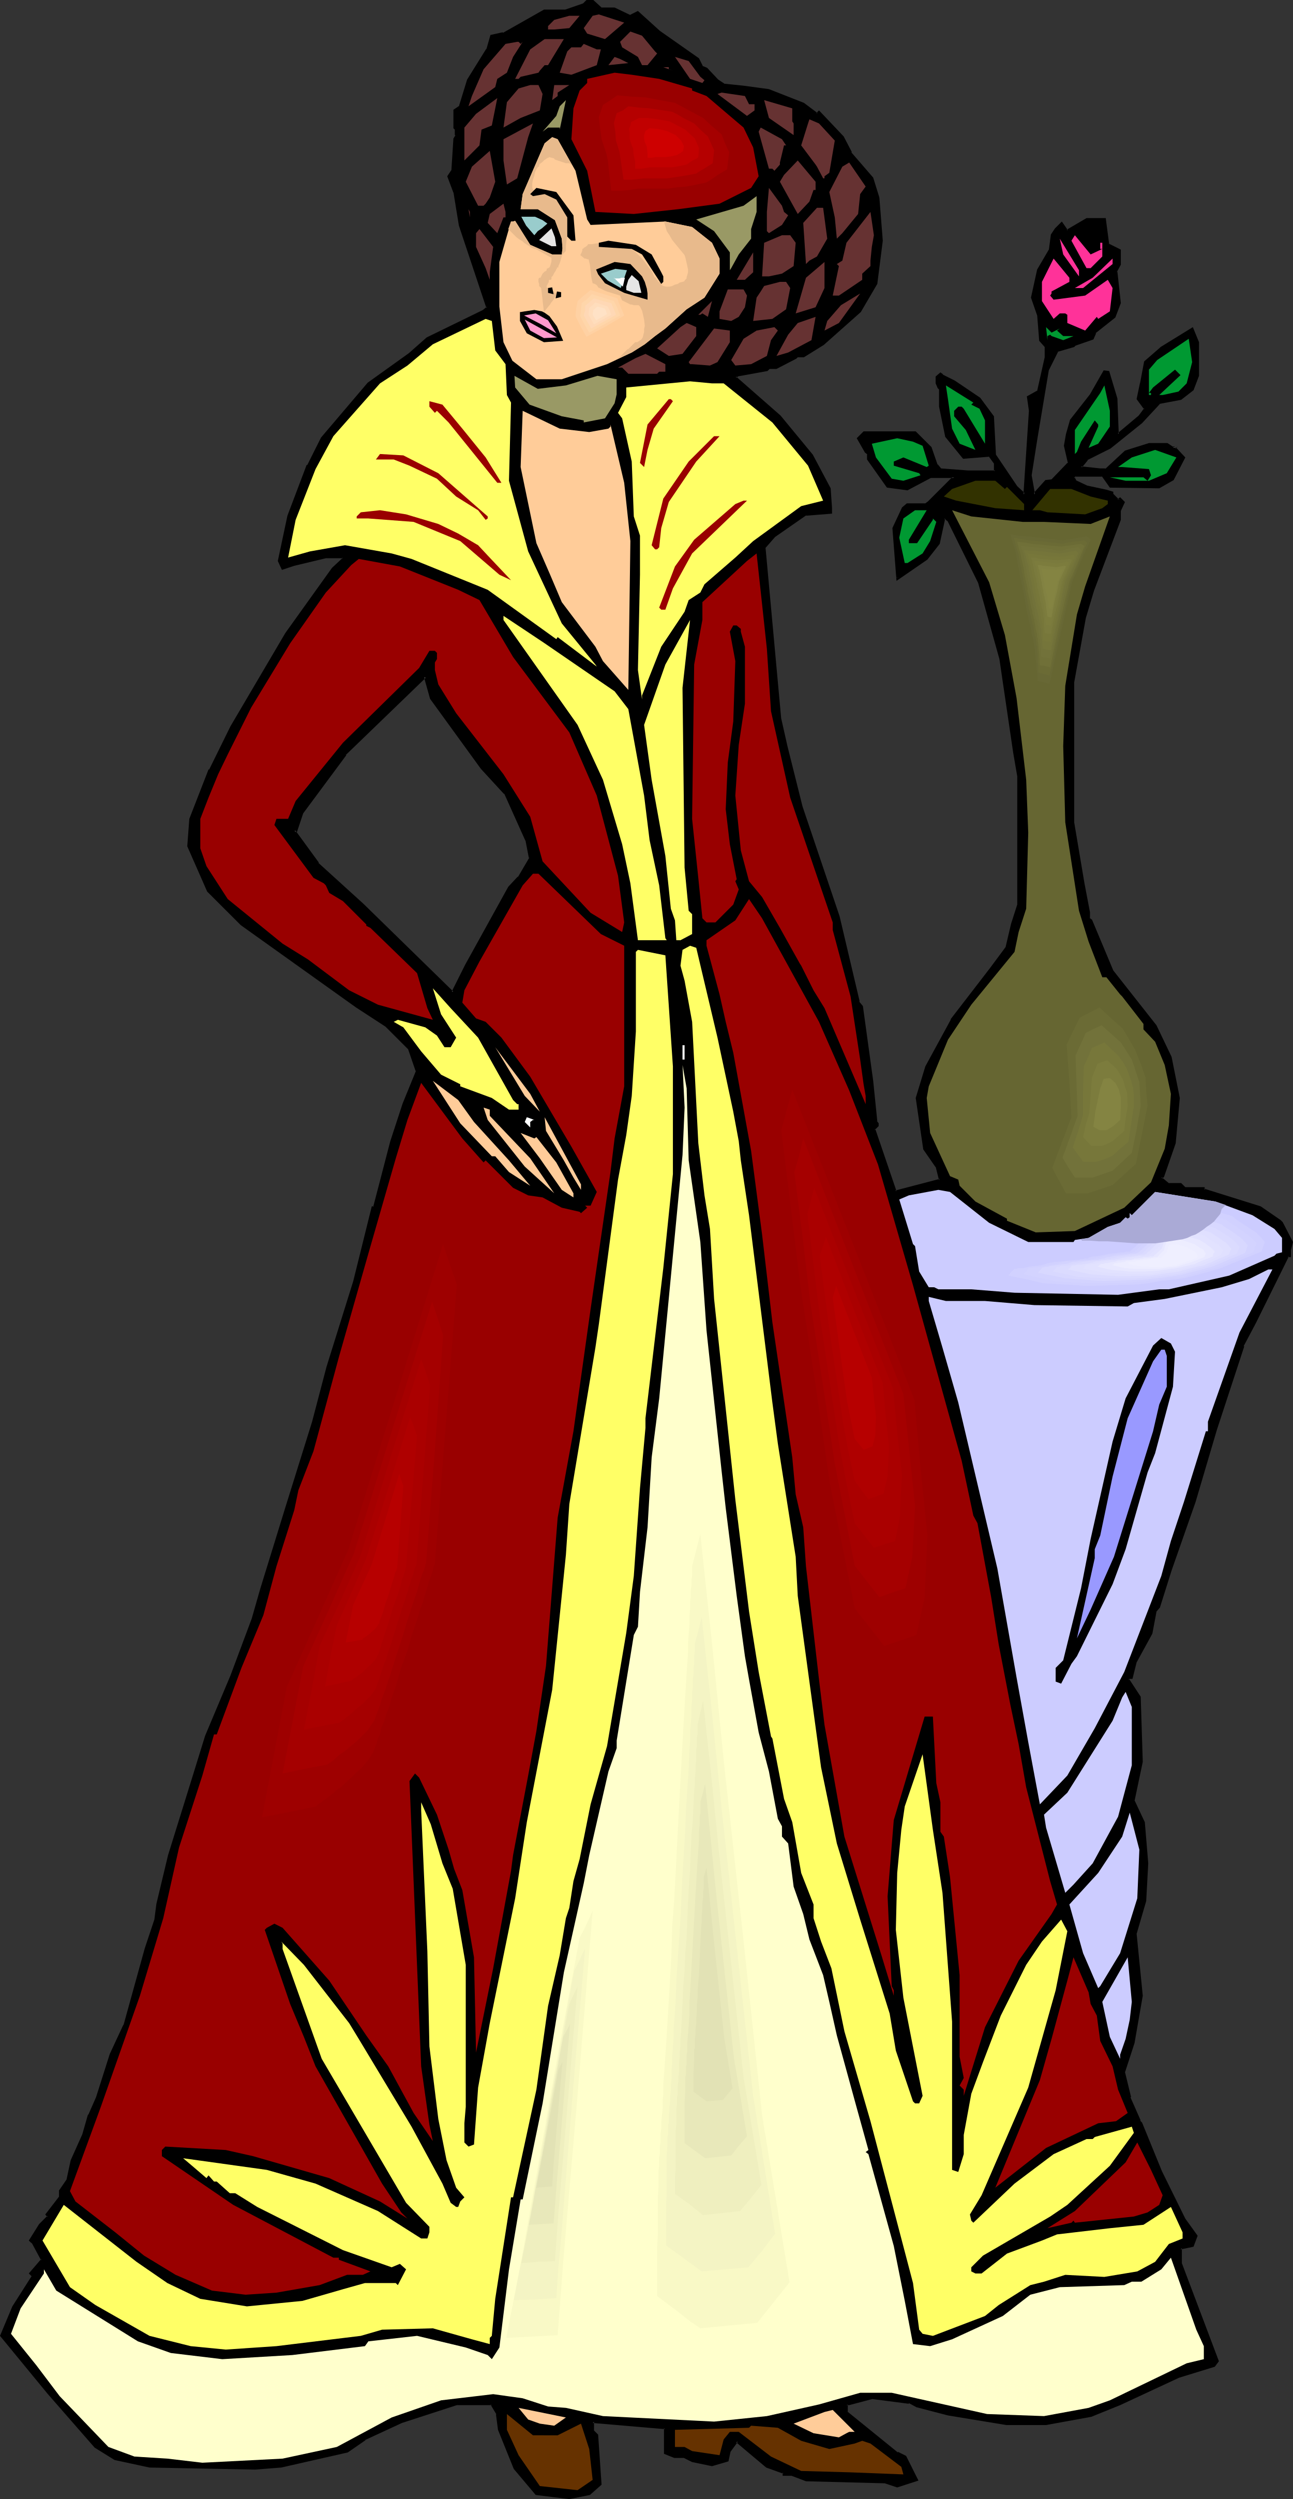 <?xml version="1.0" encoding="UTF-8" standalone="no"?>
<svg
   version="1.0"
   width="80.604mm"
   height="155.797mm"
   id="svg180"
   sodipodi:docname="Woman in Evening Gown 12.wmf"
   xmlns:inkscape="http://www.inkscape.org/namespaces/inkscape"
   xmlns:sodipodi="http://sodipodi.sourceforge.net/DTD/sodipodi-0.dtd"
   xmlns="http://www.w3.org/2000/svg"
   xmlns:svg="http://www.w3.org/2000/svg">
  <rect width="100%" height="100%" fill="#333333" stroke="none"/>
  <sodipodi:namedview
     id="namedview180"
     pagecolor="#ffffff"
     bordercolor="#000000"
     borderopacity="0.25"
     inkscape:showpageshadow="2"
     inkscape:pageopacity="0.0"
     inkscape:pagecheckerboard="0"
     inkscape:deskcolor="#d1d1d1"
     inkscape:document-units="mm" />
  <defs
     id="defs1">
    <pattern
       id="WMFhbasepattern"
       patternUnits="userSpaceOnUse"
       width="6"
       height="6"
       x="0"
       y="0" />
  </defs>
  <path
     style="fill:#000000;fill-opacity:1;fill-rule:evenodd;stroke:none"
     d="m 113.453,180.982 -11.959,-16.482 -1.293,-5.171 -18.909,18.421 -10.02,13.735 -1.616,4.201 h -0.323 l 5.495,7.756 10.667,9.695 21.171,20.684 3.071,-6.302 10.182,-18.421 2.263,-2.262 2.747,-4.686 -0.808,-4.201 -5.01,-10.988 z M 141.574,2.101 h 3.232 l 3.717,1.616 1.778,-0.808 5.01,4.525 9.212,6.464 0.97,1.939 0.97,0.485 2.586,2.585 1.455,1.131 4.687,0.485 5.98,0.808 8.081,3.232 3.232,2.262 0.485,-0.485 5.495,5.979 1.939,3.717 5.01,5.979 1.455,4.525 0.808,10.18 -1.293,10.18 -3.717,6.464 -8.727,7.756 -4.687,2.747 h -1.293 l -0.485,0.485 -4.525,2.262 h -1.778 l -0.485,0.485 -7.111,1.293 -0.323,0.485 10.505,9.211 7.434,9.211 4.202,7.918 0.485,4.525 v 0.97 l -5.98,0.485 -7.434,5.009 -2.424,2.747 2.424,25.37 1.293,15.19 1.455,6.302 3.556,14.382 8.889,25.855 4.525,19.714 v 0.485 l 0.97,0.808 2.263,17.613 0.97,9.695 0.485,0.323 v 0.485 l -0.97,0.97 5.172,14.705 10.505,-2.909 -0.97,-3.07 -2.747,-4.201 -1.778,-11.958 2.263,-7.433 5.98,-10.988 9.212,-11.958 3.717,-5.009 1.293,-5.494 1.455,-4.686 v -30.379 l -0.97,-5.494 -3.232,-21.976 -5.01,-18.098 -7.434,-14.705 -0.485,-0.323 h -0.485 l -1.293,5.817 -2.747,3.717 -6.949,4.686 -0.808,-11.958 2.263,-4.686 0.97,-0.97 h 4.525 l 0.485,-0.485 5.98,-5.817 h -5.657 l -5.333,2.747 -4.687,-0.485 -4.525,-6.464 v -1.293 l -0.646,-0.485 -1.778,-3.232 1.293,-1.454 h 12.121 l 3.556,3.717 1.455,4.201 0.97,0.808 6.465,0.485 h 6.465 v -1.939 l -1.455,-1.778 -5.98,0.485 -4.202,-5.009 -1.293,-6.948 v -4.04 l -0.485,-0.485 -0.485,-0.97 v -1.454 l 0.97,-0.808 0.485,0.323 2.747,1.454 5.98,4.201 3.232,4.04 0.485,9.211 5.01,7.433 1.778,1.778 1.455,-19.714 -0.485,-3.232 2.263,-1.293 1.939,-7.918 v -2.747 l -1.455,-1.454 -0.485,-5.979 -1.293,-4.04 1.293,-6.464 2.909,-4.686 0.323,-3.555 0.97,-1.454 1.293,-1.454 1.455,1.939 4.525,-2.747 h 4.202 l 0.808,5.979 2.909,1.293 v 3.232 l -0.97,1.939 0.97,7.272 -1.455,3.232 -4.525,3.717 -0.485,1.454 -4.202,1.293 -0.323,0.485 -3.879,0.97 -2.263,4.525 -2.747,16.482 -1.293,8.403 0.97,4.525 2.747,-3.232 h 1.293 l 4.202,-4.201 -0.97,-4.04 0.485,-2.747 0.97,-3.232 4.525,-5.979 3.232,-5.494 h 0.808 l 1.939,6.464 0.485,8.241 5.01,-4.201 0.97,-1.293 0.485,-0.485 -1.939,-2.262 0.97,-3.717 0.97,-5.009 3.717,-3.232 7.273,-4.686 1.455,3.232 v 7.756 l -1.455,3.393 -2.747,2.262 -5.01,0.808 -4.202,4.686 -7.434,5.979 -5.495,2.747 -1.293,1.778 4.525,0.485 h 1.455 l 4.525,-4.04 5.495,-1.939 h 4.202 l 1.455,0.97 h 0.485 l 0.323,-0.485 -0.323,0.485 2.101,2.262 -2.586,5.009 -3.232,1.939 h -11.636 l -1.778,-2.747 h -6.465 l -0.323,0.485 0.323,0.808 2.747,1.454 4.687,0.97 1.455,0.485 v 0.323 l 1.293,1.454 0.485,-0.485 0.97,0.808 -0.97,1.939 v 2.262 l -6.465,16.482 -1.778,6.625 -2.747,15.19 v 32.965 l 2.263,14.382 1.293,6.948 v 1.293 l 0.485,0.485 5.172,11.958 10.02,12.927 3.717,7.272 1.778,9.695 -0.808,10.665 -2.909,7.756 -0.323,0.323 1.778,1.616 h 2.747 l 0.808,0.808 h 4.687 v 0.485 l 13.414,4.201 4.525,3.07 0.485,0.485 2.263,4.525 -0.485,1.939 v 1.293 h -0.485 l -7.757,15.674 -2.747,5.494 -6.465,19.876 -5.01,16.967 -5.495,16.159 -2.747,8.726 -0.97,0.97 -0.97,5.009 -3.717,6.787 -0.808,3.717 h -0.485 l -0.485,0.485 2.747,4.201 0.485,15.19 -1.778,9.211 2.263,5.009 0.97,9.695 -0.485,8.726 -2.424,7.918 1.455,14.543 -1.778,11.15 -2.263,6.948 1.293,5.979 2.263,5.494 0.485,0.485 4.687,11.473 5.333,10.988 2.909,4.04 -0.97,2.424 -2.747,0.485 v 3.717 l 8.727,22.946 -0.808,0.97 -8.404,2.747 -13.737,6.464 -6.949,2.747 -10.505,1.778 h -9.212 l -13.899,-2.262 -7.273,-1.778 -1.939,-0.97 -8.727,-0.97 -5.333,1.454 h -0.646 v 1.778 l 11.959,9.695 1.778,0.808 2.909,5.494 -4.687,1.454 -2.747,-0.808 -18.747,-0.646 -3.232,-1.293 h -1.939 v -0.485 l -4.04,-1.293 -7.111,-6.14 -1.616,2.424 -0.485,2.262 -3.717,0.97 -4.687,-0.97 -1.778,-0.97 h -2.263 l -2.263,-0.808 v -5.979 l -17.131,-1.454 v 2.424 l 0.97,0.808 0.97,11.473 -2.747,2.424 -4.687,0.808 -7.757,-0.808 -5.01,-6.14 -3.717,-9.049 -0.485,-3.717 -1.293,-2.262 h -8.404 l -12.929,4.04 -8.566,4.201 -4.202,2.747 -15.515,3.717 -6.141,0.323 -24.889,-0.323 -8.081,-1.939 -4.687,-2.747 -11.151,-12.766 -10.99,-13.412 2.747,-6.948 4.525,-6.948 v -0.485 l -0.485,-0.323 2.909,-3.232 -2.424,-4.201 -0.485,-0.323 2.424,-3.717 1.778,-1.939 -0.323,-0.485 3.071,-4.04 v -1.454 l 1.939,-2.585 0.808,-4.686 2.747,-5.979 1.455,-4.686 1.939,-4.04 3.071,-10.18 3.232,-6.948 5.01,-17.937 2.424,-6.948 0.485,-3.555 2.586,-11.635 6.141,-19.229 2.747,-8.726 5.98,-14.22 5.01,-13.412 1.939,-6.787 5.98,-19.391 6.303,-20.36 3.232,-12.766 6.465,-20.36 4.202,-17.29 h 0.323 l 4.202,-15.674 2.747,-8.726 3.232,-7.918 -1.778,-5.009 -0.485,-0.485 -5.01,-5.009 -6.949,-4.686 -27.151,-19.229 -7.757,-7.918 -4.687,-10.503 0.485,-6.464 4.525,-11.473 5.172,-10.18 12.929,-21.976 10.99,-15.351 2.263,-2.262 v -0.323 h -4.04 l -7.434,1.778 -2.747,0.808 -0.808,-1.778 2.101,-10.503 4.687,-11.958 3.232,-6.464 10.99,-12.927 9.697,-6.948 4.202,-3.555 13.252,-6.464 0.97,-0.97 -4.202,-12.443 -2.263,-6.948 -1.455,-7.756 -1.293,-3.717 0.97,-1.293 0.323,-7.433 0.485,-0.97 v -1.293 l -0.485,-0.485 V 26.016 l 1.455,-0.97 1.939,-6.14 4.525,-7.272 0.97,-3.232 2.747,-0.485 9.697,-5.494 h 5.01 l 4.202,-1.293 0.808,-0.97 h 1.293 z"
     id="path1" />
  <path
     style="fill:#000000;fill-opacity:1;fill-rule:evenodd;stroke:none"
     d="m 113.777,180.82 v 0 l -11.959,-16.482 v 0 l -1.616,-5.494 -19.071,18.745 v 0 l -10.182,13.735 -1.455,4.201 0.162,-0.162 h -0.97 l 5.98,8.403 10.667,9.534 21.333,21.007 3.394,-6.787 10.02,-18.26 v 0 l 2.424,-2.262 2.747,-4.848 -0.97,-4.201 -5.01,-11.15 -5.495,-5.979 -0.485,0.323 5.495,5.979 v -0.162 l 5.01,11.15 v -0.162 l 0.808,4.201 0.162,-0.162 -2.747,4.686 v -0.162 l -2.263,2.424 -10.182,18.421 -3.232,6.464 0.485,-0.162 -21.171,-20.684 -10.667,-9.695 h 0.162 l -5.657,-7.756 -0.162,0.485 h 0.646 l 1.455,-4.363 v 0 l 10.182,-13.735 h -0.162 l 18.909,-18.26 -0.485,-0.162 1.455,5.171 11.959,16.482 v 0 z"
     id="path2" />
  <path
     style="fill:#000000;fill-opacity:1;fill-rule:evenodd;stroke:none"
     d="m 141.413,2.262 h 3.394 -0.162 l 3.879,1.778 1.939,-0.97 h -0.323 l 5.01,4.686 v 0 l 9.212,6.464 -0.162,-0.162 0.97,1.939 1.131,0.485 h -0.162 l 2.747,2.585 v 0.162 l 1.455,0.97 4.687,0.485 5.98,0.97 v 0 l 8.081,3.07 v 0 l 3.556,2.424 0.485,-0.646 h -0.323 l 5.495,6.14 v -0.162 l 1.939,3.717 5.01,5.979 v -0.162 l 1.293,4.686 v 0 l 0.808,10.019 v 0 l -1.293,10.019 h 0.162 l -3.717,6.464 v -0.162 l -8.889,7.918 0.162,-0.162 -4.687,2.747 h 0.162 -1.455 l -0.485,0.485 v 0 l -4.525,2.424 h 0.162 -1.939 l -0.485,0.485 h 0.162 l -7.111,1.293 -0.808,0.646 10.828,9.534 V 98.247 l 7.434,9.211 v 0 l 4.04,7.918 v -0.162 l 0.485,4.686 v -0.162 0.97 l 0.162,-0.162 -5.98,0.323 -7.596,5.171 -2.263,2.747 3.717,40.721 v 0 l 1.455,6.464 3.556,14.22 8.727,25.855 4.687,19.714 v 0 0.646 l 0.97,0.808 h -0.162 l 2.424,17.452 0.97,9.695 0.485,0.646 -0.162,-0.323 v 0.485 l 0.162,-0.162 -1.131,0.97 5.333,15.19 10.99,-3.07 -0.97,-3.393 -2.909,-4.201 v 0.162 l -1.616,-11.958 v 0.162 l 2.101,-7.433 v 0 l 5.98,-10.988 v 0 l 9.212,-11.958 3.717,-5.009 1.455,-5.656 1.455,-4.686 v -30.379 l -0.97,-5.494 -3.232,-22.138 v 0 l -5.172,-17.937 -7.273,-14.866 -0.646,-0.485 h -0.808 l -1.455,6.14 0.162,-0.162 -2.909,3.717 h 0.162 l -6.949,4.525 0.485,0.162 -0.97,-11.796 v 0.162 l 2.263,-4.686 v 0.162 l 0.97,-1.131 -0.162,0.162 h 4.525 l 0.646,-0.485 6.465,-6.464 h -6.303 l -5.495,2.747 h 0.162 l -4.687,-0.485 0.323,0.162 -4.687,-6.464 v 0.162 -1.454 l -0.646,-0.646 0.162,0.162 -1.778,-3.232 v 0.323 l 1.293,-1.454 -0.323,0.162 h 12.121 l -0.162,-0.162 3.556,3.717 V 105.519 l 1.455,4.363 0.97,0.97 6.465,0.485 h 0.162 6.626 V 109.074 l -1.455,-1.939 -6.141,0.485 h 0.162 l -4.202,-5.009 0.162,0.162 -1.293,-6.948 v 0 l -0.162,-4.201 -0.485,-0.485 h 0.162 l -0.485,-0.97 v 0.162 -1.454 0.162 l 0.808,-0.808 h -0.323 l 0.485,0.485 2.747,1.454 v 0 l 5.98,4.04 h -0.162 l 3.232,4.04 v -0.162 l 0.485,9.372 5.172,7.433 v 0 l 2.263,2.262 1.455,-20.36 -0.646,-3.232 -0.162,0.162 2.586,-1.293 1.778,-8.08 v -2.909 l -1.455,-1.454 0.162,0.162 -0.485,-5.979 -1.293,-4.201 v 0.162 l 1.293,-6.464 v 0.162 l 2.747,-4.686 0.485,-3.717 v 0.162 l 0.808,-1.454 v 0 l 1.455,-1.293 -0.485,-0.162 1.455,2.101 4.848,-2.909 h -0.162 4.202 l -0.323,-0.162 0.97,6.14 2.909,1.454 -0.162,-0.323 v 3.232 -0.162 l -0.97,1.939 0.97,7.433 v -0.162 l -1.293,3.393 v -0.162 l -4.687,3.717 -0.485,1.454 0.323,-0.162 -4.364,1.293 -0.485,0.646 0.162,-0.162 -3.879,1.131 -2.424,4.686 -2.747,16.482 -1.293,8.403 1.131,5.171 3.071,-3.717 -0.162,0.162 h 1.455 l 4.202,-4.363 -0.808,-4.201 v 0 l 0.323,-2.747 v 0.162 l 0.97,-3.393 v 0.162 l 4.687,-5.979 3.232,-5.494 -0.323,0.162 h 0.808 l -0.162,-0.162 1.778,6.302 v 0 l 0.485,8.888 5.495,-4.525 0.97,-1.454 v 0 L 270.219,96.47 268.28,93.884 v 0.162 l 0.97,-3.717 v 0 l 0.808,-5.009 v 0.162 l 3.717,-3.232 h -0.162 l 7.434,-4.525 -0.323,-0.162 1.293,3.232 v -0.162 7.756 0 l -1.293,3.232 v 0 l -2.747,2.101 h 0.162 l -5.172,0.97 -4.202,4.686 v 0 l -7.434,5.979 h 0.162 l -5.657,2.747 -1.616,2.262 5.01,0.485 v 0 l 1.455,-0.485 h -1.455 v 0 l -4.525,-0.485 0.162,0.323 1.455,-1.778 h -0.162 l 5.495,-2.747 7.434,-5.979 v 0 l 4.202,-4.525 h -0.162 l 5.172,-0.97 2.909,-2.262 1.293,-3.393 v -7.918 l -1.455,-3.555 -7.596,4.686 -0.162,0.162 -3.717,3.232 -0.97,5.171 v -0.162 l -0.808,3.878 1.778,2.424 v -0.323 l -0.323,0.485 v 0 L 268.28,97.924 v 0 l -5.01,4.201 0.323,0.162 -0.323,-8.403 -1.939,-6.464 -1.293,-0.162 -3.232,5.656 -4.687,5.979 -0.97,3.393 v 0 l -0.485,2.747 0.97,4.201 v -0.323 l -4.04,4.201 0.162,-0.162 -1.455,0.162 -2.909,3.232 0.485,0.162 -0.808,-4.525 v 0 l 1.293,-8.241 2.747,-16.482 v 0 l 2.263,-4.525 -0.162,0.162 3.879,-1.131 0.485,-0.485 -0.162,0.162 4.202,-1.454 0.646,-1.454 h -0.162 l 4.687,-3.717 1.293,-3.393 -0.808,-7.433 -0.162,0.162 0.97,-1.778 v -3.555 l -2.909,-1.454 0.162,0.162 -0.808,-6.14 h -4.525 l -4.687,2.747 0.323,0.162 -1.455,-2.101 -1.616,1.616 -0.97,1.454 -0.485,3.717 v -0.162 l -2.747,4.686 -1.455,6.625 1.455,4.201 v -0.162 l 0.485,6.14 1.293,1.454 v -0.162 2.747 -0.162 l -1.778,7.918 0.162,-0.162 -2.586,1.454 0.485,3.393 v 0 l -1.293,19.714 0.485,-0.162 -1.939,-1.778 v 0 l -5.01,-7.433 v 0.162 l -0.485,-9.211 -3.232,-4.363 -5.98,-4.04 v 0 l -2.909,-1.454 h 0.162 l -0.646,-0.485 -1.131,0.97 v 1.616 l 0.485,1.131 0.485,0.485 -0.162,-0.162 v 4.04 l 1.455,7.11 4.202,5.171 6.141,-0.485 -0.162,-0.162 1.293,1.778 v -0.162 1.939 l 0.323,-0.162 H 228.038 v 0 l -6.465,-0.485 h 0.162 l -0.808,-0.97 v 0.162 l -1.455,-4.201 -3.717,-3.717 h -12.283 l -1.616,1.616 1.939,3.393 0.646,0.485 -0.162,-0.162 v 1.293 l 4.687,6.625 4.848,0.646 5.495,-2.909 h -0.162 5.657 l -0.162,-0.485 -5.98,5.979 -0.646,0.485 h 0.323 -4.687 l -1.131,0.97 -2.263,4.848 0.97,12.443 7.273,-5.009 2.909,-3.717 1.293,-5.979 -0.323,0.162 h 0.485 -0.162 l 0.485,0.485 v -0.162 l 7.273,14.705 v 0 l 5.01,17.937 v 0 l 3.232,21.976 0.97,5.656 v -0.162 30.379 0 l -1.455,4.525 -1.293,5.494 v 0 l -3.717,5.009 -9.212,11.958 v 0.162 l -5.98,10.988 -2.263,7.433 1.778,12.119 2.909,4.201 v -0.162 l 0.808,3.232 0.162,-0.323 -10.505,2.747 0.323,0.162 -5.01,-14.705 -0.162,0.323 0.97,-0.97 v -0.646 l -0.485,-0.646 0.162,0.162 -0.97,-9.534 -2.424,-17.613 -0.808,-0.97 v 0.162 -0.485 l -4.687,-19.876 -8.727,-25.855 -3.556,-14.22 -1.455,-6.464 v 0.162 l -3.717,-40.559 v 0.162 l 2.263,-2.585 v 0 l 7.434,-5.171 -0.162,0.162 6.141,-0.485 v -1.293 0 l -0.323,-4.686 -4.202,-7.918 -7.596,-9.211 -10.505,-9.211 v 0.323 l 0.485,-0.323 h -0.162 l 7.111,-1.293 0.485,-0.485 h -0.162 1.778 l 4.687,-2.424 0.485,-0.485 -0.162,0.162 h 1.455 l 4.687,-2.909 8.727,-7.756 3.879,-6.625 1.293,-10.18 -0.808,-10.18 -1.455,-4.686 -5.172,-5.979 h 0.162 l -1.939,-3.717 -5.818,-6.14 -0.646,0.646 h 0.323 l -3.232,-2.424 -8.242,-3.232 -5.98,-0.808 -4.687,-0.485 h 0.162 l -1.455,-0.97 v 0 l -2.586,-2.747 -1.131,-0.485 0.162,0.162 -0.97,-1.939 -9.212,-6.464 v 0 l -5.172,-4.686 -1.939,0.97 h 0.162 l -3.717,-1.778 h -3.232 0.162 z"
     id="path3" />
  <path
     style="fill:#000000;fill-opacity:1;fill-rule:evenodd;stroke:none"
     d="m 259.23,110.852 h 1.455 l 4.687,-4.201 v 0.162 l 5.495,-1.939 h -0.162 4.202 -0.162 l 1.455,0.97 0.646,-0.162 0.646,-0.485 -0.485,-0.323 -0.646,0.646 2.424,2.424 v -0.162 l -2.747,5.009 0.162,-0.162 -3.232,1.778 h 0.162 -11.636 l 0.323,0.162 -1.939,-2.747 h -6.626 l -0.646,0.485 0.485,1.131 2.909,1.616 4.687,0.97 h -0.162 l 1.455,0.323 -0.162,-0.162 v 0.485 l 1.616,1.616 0.646,-0.646 h -0.485 l 0.97,0.97 v -0.323 l -0.97,1.939 v 2.262 -0.162 l -6.465,16.482 v 0.162 l -1.778,6.464 v 0 l -2.747,15.19 v 33.288 l 2.263,14.22 1.293,6.948 v 0 l 0.162,1.454 0.485,0.485 v 0 l 5.01,11.958 10.182,12.927 v 0 l 3.556,7.272 v -0.162 l 1.939,9.695 v 0 l -0.97,10.665 v -0.162 l -2.909,7.756 0.162,-0.162 -0.646,0.646 2.101,1.778 h 2.909 -0.162 l 0.97,0.97 h 4.687 l -0.323,-0.323 v 0.646 l 13.576,4.363 v -0.162 l 4.525,3.232 v -0.162 l 0.485,0.485 h -0.162 l 2.424,4.525 -0.162,-0.162 -0.485,1.939 v 1.293 l 0.323,-0.323 h -0.646 l -7.758,15.836 -2.747,5.656 h -0.162 l -6.303,19.714 -5.172,16.967 -5.495,16.159 -2.747,8.726 v -0.162 l -0.808,1.131 -0.97,5.171 v -0.162 l -3.717,6.948 -0.97,3.717 0.323,-0.162 h -0.646 l -0.646,0.646 2.909,4.363 -0.162,-0.162 0.485,15.19 v 0 l -1.778,9.211 2.424,5.171 -0.162,-0.162 0.97,9.695 v 0 l -0.485,8.726 v 0 l -2.263,7.756 1.293,14.866 v -0.162 l -1.778,10.988 v 0 l -2.263,7.11 1.293,5.979 v 0 l 2.424,5.656 0.485,0.485 -0.162,-0.162 4.687,11.473 5.495,11.15 v 0 l 2.747,4.04 v -0.162 l -0.808,2.424 0.162,-0.323 -3.071,0.485 v 4.04 l 8.727,22.946 0.162,-0.162 -0.97,0.97 0.162,-0.162 -8.242,2.747 v 0 l -13.899,6.464 -6.949,2.747 h 0.162 l -10.667,1.939 h 0.162 -9.212 v 0 l -13.737,-2.424 v 0 l -7.434,-1.778 h 0.162 l -1.939,-0.97 -8.889,-0.97 -5.495,1.454 h 0.162 -0.808 v 2.262 l 11.959,9.695 1.939,0.97 -0.162,-0.162 2.909,5.494 v -0.323 l -4.525,1.293 h 0.162 l -2.909,-0.808 -18.747,-0.485 h 0.162 l -3.394,-1.454 h -1.939 l 0.162,0.323 v -0.646 l -4.202,-1.454 h 0.162 l -7.273,-6.14 -1.939,2.747 -0.485,2.262 0.162,-0.323 -3.717,0.97 h 0.162 l -4.525,-0.97 v 0.162 l -1.778,-0.97 h -2.424 v 0 l -2.263,-0.97 0.162,0.323 v -6.14 l -17.454,-1.454 v 2.585 l 0.97,0.97 v -0.162 l 0.808,11.635 0.162,-0.323 -2.747,2.262 h 0.162 l -4.687,0.97 h 0.162 l -7.919,-0.97 h 0.162 l -5.01,-5.979 v 0.162 l -3.717,-9.211 v 0.162 l -0.323,-3.717 -1.455,-2.585 h -8.566 l -12.929,4.201 v 0 l -8.727,4.04 v 0 l -4.202,2.909 v 0 l -15.515,3.555 v 0 l -6.141,0.485 h 0.162 l -24.889,-0.485 v 0 l -8.081,-1.939 0.162,0.162 -4.687,-2.747 v 0 L 11.636,563.468 v 0.162 L 0.485,550.218 v 0.323 l 2.909,-6.948 v 0 l 4.525,-6.948 v -0.646 l -0.485,-0.646 v 0.485 L 10.343,532.443 7.919,528.08 7.434,527.595 v 0.485 l 2.263,-3.717 v 0 l 2.101,-1.939 -0.646,-0.808 v 0.323 l 3.232,-4.201 v -1.454 0.162 l 1.778,-2.747 0.97,-4.686 v 0.162 l 2.747,-6.14 v 0 l 1.455,-4.525 v 0 l 1.778,-4.201 h 0.162 l 3.071,-10.18 v 0.162 l 3.232,-6.948 v 0 l 5.01,-18.098 2.424,-6.787 0.485,-3.717 v 0 l 2.586,-11.473 6.141,-19.229 2.747,-8.888 -0.162,0.162 5.98,-14.382 v 0 l 5.172,-13.412 1.939,-6.787 -0.646,-0.162 -1.939,6.787 -5.01,13.412 v 0 l -5.98,14.22 v 0 l -2.747,8.888 -5.98,19.229 -2.747,11.473 v 0 l -0.485,3.717 v 0 l -2.263,6.787 -5.01,18.098 v -0.162 l -3.232,6.948 v 0 l -3.232,10.18 v 0 l -1.778,4.04 -0.162,0.162 -1.293,4.525 v 0 l -2.747,6.14 -0.97,4.525 v 0 l -1.778,2.585 v 1.616 -0.162 l -3.232,4.201 0.485,0.646 v -0.323 l -1.939,1.939 -2.424,3.878 0.646,0.646 v -0.162 l 2.263,4.201 v -0.323 l -2.909,3.393 0.646,0.646 v -0.323 0.485 -0.162 L 2.909,543.431 0,550.379 11.151,563.953 v 0 l 11.151,12.766 4.687,2.909 8.242,1.778 24.889,0.485 v 0 l 6.141,-0.485 v 0 l 15.677,-3.555 4.202,-2.909 h -0.162 l 8.727,-4.04 v 0 l 12.929,-4.201 h -0.162 8.404 l -0.323,-0.162 1.455,2.424 -0.162,-0.162 0.485,3.717 3.717,9.211 5.172,6.14 7.919,0.97 4.848,-0.97 2.747,-2.424 -0.808,-11.796 -0.97,-0.97 v 0.323 -2.424 l -0.323,0.323 16.97,1.454 -0.162,-0.323 v 6.14 l 2.424,0.97 h 2.424 -0.162 l 1.939,0.97 4.687,0.97 3.879,-1.131 0.485,-2.262 v 0 l 1.778,-2.424 -0.485,0.162 7.111,5.979 4.04,1.454 -0.162,-0.323 v 0.808 h 2.263 -0.162 l 3.394,1.293 18.747,0.485 h -0.162 l 2.909,0.97 5.01,-1.616 -2.909,-5.817 -1.939,-0.97 v 0.162 l -11.959,-9.695 0.162,0.162 v -1.778 l -0.323,0.162 h 0.646 l 5.495,-1.454 h -0.162 l 8.727,1.131 v -0.162 l 1.778,0.97 7.434,1.939 v 0 l 13.737,2.262 h 0.162 9.212 l 10.667,-1.939 6.788,-2.747 13.899,-6.464 v 0 l 8.404,-2.585 0.97,-1.293 -8.727,-23.108 v 0.162 -3.717 l -0.323,0.323 3.071,-0.646 0.97,-2.585 -2.909,-4.04 v 0 l -5.495,-11.15 -4.687,-11.473 -0.485,-0.485 h 0.162 l -2.424,-5.494 h 0.162 l -1.455,-5.979 v 0.162 l 2.263,-6.948 v 0 l 1.939,-11.15 -1.455,-14.705 v 0.162 l 2.263,-7.756 0.485,-8.888 v 0 l -0.808,-9.695 -2.424,-5.171 v 0.162 l 1.939,-9.211 -0.485,-15.351 -2.747,-4.201 -0.162,0.323 0.485,-0.485 -0.162,0.162 h 0.646 l 0.97,-3.878 v 0 l 3.717,-6.787 0.97,-5.171 -0.162,0.162 0.97,-1.131 2.747,-8.726 5.657,-16.159 5.01,-16.967 6.465,-19.714 h -0.162 l 2.909,-5.494 7.758,-15.674 -0.323,0.162 h 0.808 v -1.616 0 l 0.485,-1.939 -2.424,-4.686 -0.485,-0.485 -4.687,-3.232 -13.414,-4.201 0.323,0.323 -0.162,-0.646 h -4.848 0.323 l -0.97,-0.97 h -2.909 l 0.162,0.162 -1.939,-1.616 0.162,0.485 0.485,-0.485 2.747,-7.918 0.97,-10.665 -1.939,-9.695 -3.556,-7.433 -10.182,-12.927 v 0 l -5.01,-11.958 -0.646,-0.485 0.162,0.162 v -1.454 l -1.293,-6.787 -2.424,-14.382 v 0 -32.965 0 l 2.747,-15.19 v 0 l 1.939,-6.464 v 0 l 6.303,-16.644 v -2.262 0.162 l 0.97,-2.101 -1.131,-1.131 -0.646,0.485 h 0.323 l -1.293,-1.293 v 0.162 -0.646 l -1.616,-0.485 v 0 l -4.525,-0.97 v 0 l -2.747,-1.293 h 0.162 l -0.485,-0.808 v 0.323 l 0.485,-0.485 -0.323,0.162 h 6.465 l -0.162,-0.162 1.939,2.747 11.636,0.162 3.394,-1.939 2.747,-5.332 -2.263,-2.424 v 0.323 l 0.485,-0.485 -0.485,-0.323 -0.485,0.485 0.323,-0.162 h -0.485 l 0.162,0.162 -1.455,-0.97 h -4.364 l -5.657,1.778 -4.525,4.201 h 0.162 z"
     id="path4" />
  <path
     style="fill:#000000;fill-opacity:1;fill-rule:evenodd;stroke:none"
     d="m 61.898,374.73 5.818,-19.391 6.465,-20.199 3.232,-12.927 6.465,-20.199 4.04,-17.452 -0.162,0.323 0.646,-0.162 4.202,-15.674 2.747,-8.888 v 0.162 l 3.232,-8.08 -1.778,-5.171 -0.646,-0.485 -5.01,-5.009 -6.949,-4.686 -27.151,-19.391 h 0.162 l -7.919,-7.756 v 0 l -4.525,-10.503 v 0.162 l 0.323,-6.464 v 0.162 l 4.687,-11.635 v 0 l 5.01,-10.019 v 0 l 12.929,-21.976 10.99,-15.351 v 0 l 2.424,-2.262 v -0.808 h -4.364 l -7.596,1.778 -2.586,0.808 0.323,0.162 -0.97,-1.778 v 0.162 l 2.263,-10.503 v 0 l 4.687,-11.958 h -0.162 l 3.394,-6.302 H 75.959 L 87.11,90.491 H 86.949 l 9.697,-6.948 v 0 l 4.202,-3.555 v 0 l 13.252,-6.464 1.131,-0.97 -6.465,-19.553 v 0 l -1.455,-7.756 -1.293,-3.717 v 0.162 l 0.808,-1.454 0.485,-7.433 v 0.162 l 0.485,-0.97 V 30.379 L 107.312,29.894 v 0.162 -4.04 l -0.162,0.162 1.616,-0.97 1.778,-6.14 v 0 l 4.525,-7.272 0.97,-3.232 -0.162,0.162 2.747,-0.485 9.697,-5.494 v 0 h 5.01 l 4.364,-1.454 0.808,-0.97 -0.162,0.162 h 1.293 L 139.473,0.323 141.413,2.262 141.736,1.778 139.797,0 h -1.616 l -0.97,0.97 0.162,-0.162 -4.202,1.454 h 0.162 -5.172 l -9.697,5.494 V 7.595 l -2.909,0.646 -0.97,3.393 v -0.162 l -4.525,7.272 -1.939,6.302 0.162,-0.162 -1.455,0.97 v 4.363 l 0.485,0.485 -0.162,-0.162 v 1.293 h 0.162 l -0.485,0.808 -0.485,7.595 v -0.162 l -0.97,1.454 1.455,3.878 v -0.162 l 1.293,7.918 v 0 l 6.465,19.391 0.162,-0.323 -0.97,0.808 v 0 l -13.252,6.464 -4.202,3.717 v 0 l -9.697,6.948 -10.99,12.927 -3.232,6.464 h -0.162 l -4.525,11.958 v 0 l -2.263,10.665 0.97,2.101 2.909,-0.97 7.434,-1.778 v 0 h 4.04 l -0.162,-0.162 v 0.323 -0.162 l -2.424,2.262 -10.99,15.351 -12.929,21.976 v 0 l -5.01,10.18 h -0.162 l -4.525,11.635 -0.485,6.464 4.687,10.665 7.919,7.918 v 0 l 27.151,19.391 6.949,4.525 v 0 l 5.01,5.009 0.485,0.485 -0.162,-0.162 1.778,5.171 0.162,-0.323 -3.232,7.918 v 0 l -2.909,8.888 -4.04,15.513 0.162,-0.162 h -0.485 l -4.364,17.613 -6.303,20.199 -3.394,12.927 -6.303,20.199 -5.98,19.391 z"
     id="path5" />
  <path
     style="fill:#663232;fill-opacity:1;fill-rule:evenodd;stroke:none"
     d="m 142.544,9.211 -4.202,-1.293 -0.808,-1.293 2.101,-2.909 1.455,-0.323 5.98,1.939 z"
     id="path6" />
  <path
     style="fill:#663232;fill-opacity:1;fill-rule:evenodd;stroke:none"
     d="m 134.14,6.625 -3.556,0.323 h -1.455 V 6.14 L 130.584,4.686 134.14,3.717 h 2.424 z"
     id="path7" />
  <path
     style="fill:#663232;fill-opacity:1;fill-rule:evenodd;stroke:none"
     d="m 154.342,12.119 0.485,0.485 -2.263,2.747 h -1.293 l -0.97,-1.939 -3.717,-2.262 -0.485,-1.293 2.424,-2.424 2.747,0.97 z"
     id="path8" />
  <path
     style="fill:#663232;fill-opacity:1;fill-rule:evenodd;stroke:none"
     d="m 129.13,15.351 h -0.808 l -1.131,1.293 -0.323,0.485 -4.202,0.97 -0.485,0.485 h -0.808 l 3.556,-6.948 3.394,-2.424 h 4.525 z"
     id="path9" />
  <path
     style="fill:#663232;fill-opacity:1;fill-rule:evenodd;stroke:none"
     d="m 122.665,10.342 0.485,-0.485 -2.263,3.555 -1.455,3.717 -2.263,1.454 -0.485,1.939 -6.303,4.525 0.808,-2.424 2.747,-6.302 5.172,-5.979 2.747,-0.485 h 0.323 z"
     id="path10" />
  <path
     style="fill:#663232;fill-opacity:1;fill-rule:evenodd;stroke:none"
     d="m 141.574,11.635 -0.97,3.717 -5.98,2.262 -2.747,-0.485 1.778,-5.009 0.97,-0.97 h 2.263 l 0.646,-0.808 3.071,1.293 z"
     id="path11" />
  <path
     style="fill:#663232;fill-opacity:1;fill-rule:evenodd;stroke:none"
     d="m 148.039,14.866 -4.687,0.485 1.455,-1.939 1.293,0.485 z"
     id="path12" />
  <path
     style="fill:#663232;fill-opacity:1;fill-rule:evenodd;stroke:none"
     d="m 165.008,18.098 0.97,0.808 -0.485,0.646 -2.909,-0.97 -3.556,-5.171 3.232,0.97 z"
     id="path13" />
  <path
     style="fill:#663232;fill-opacity:1;fill-rule:evenodd;stroke:none"
     d="m 157.574,16.321 0.97,0.323 -2.263,-0.808 h 1.293 z"
     id="path14" />
  <path
     style="fill:#990000;fill-opacity:1;fill-rule:evenodd;stroke:none"
     d="m 155.311,18.583 7.758,2.262 v 0.485 l 3.394,1.293 5.495,4.686 3.232,2.747 2.263,4.686 1.293,6.787 -1.778,2.747 -7.434,3.717 -9.697,1.293 -10.505,1.131 -9.05,-0.485 -1.939,-9.695 -3.717,-7.433 0.485,-7.272 1.455,-4.201 1.778,-1.778 v -0.97 l 6.465,-1.454 4.04,0.485 z"
     id="path15" />
  <path
     style="fill:#663232;fill-opacity:1;fill-rule:evenodd;stroke:none"
     d="m 127.837,22.138 -0.646,3.878 -4.525,1.778 -4.04,2.262 0.808,-5.979 2.747,-3.232 2.747,-0.808 h 1.939 z"
     id="path16" />
  <path
     style="fill:#663232;fill-opacity:1;fill-rule:evenodd;stroke:none"
     d="m 131.393,21.815 v 0.808 l -1.293,0.97 0.485,-3.555 H 134.14 Z"
     id="path17" />
  <path
     style="fill:#663232;fill-opacity:1;fill-rule:evenodd;stroke:none"
     d="m 176.483,24.562 h 1.293 v 1.454 l -1.778,1.293 -6.949,-5.171 0.97,-0.323 5.495,0.808 z"
     id="path18" />
  <path
     style="fill:#663232;fill-opacity:1;fill-rule:evenodd;stroke:none"
     d="m 113.453,30.541 -0.485,3.717 -3.556,3.555 v -7.756 l 2.747,-3.232 5.01,-3.717 -1.293,6.464 z"
     id="path19" />
  <path
     style="fill:#999965;fill-opacity:1;fill-rule:evenodd;stroke:none"
     d="m 131.877,30.056 h -2.747 l -1.293,0.97 3.232,-3.717 0.808,-2.262 1.455,-1.454 -1.455,6.948 z"
     id="path20" />
  <path
     style="fill:#663232;fill-opacity:1;fill-rule:evenodd;stroke:none"
     d="m 186.665,28.602 0.323,0.485 v 2.747 l -5.818,-4.04 -1.131,-4.201 6.626,1.939 z"
     id="path21" />
  <path
     style="fill:#663232;fill-opacity:1;fill-rule:evenodd;stroke:none"
     d="m 196.685,33.126 -1.293,7.595 -1.131,0.808 v 0.485 h -0.323 l -1.455,-2.747 -0.323,-0.485 -3.394,-4.525 1.616,-5.171 0.323,-0.97 2.263,0.97 z"
     id="path22" />
  <path
     style="fill:#663232;fill-opacity:1;fill-rule:evenodd;stroke:none"
     d="m 121.857,42.014 -2.424,1.454 -0.808,-5.656 v -5.009 l 6.949,-3.717 -1.131,3.232 z"
     id="path23" />
  <path
     style="fill:#663232;fill-opacity:1;fill-rule:evenodd;stroke:none"
     d="m 185.21,34.257 h -0.485 l -0.97,4.04 v 0.485 l -1.293,1.454 -0.485,-0.485 h -0.808 l -2.424,-8.726 0.485,-0.97 5.01,2.747 z"
     id="path24" />
  <path
     style="fill:#ffcc99;fill-opacity:1;fill-rule:evenodd;stroke:none"
     d="m 135.595,40.236 2.747,11.473 0.808,1.293 17.616,-0.808 6.303,1.293 4.687,3.717 1.778,3.717 v 3.555 l -3.556,5.656 -4.202,2.747 -5.01,4.525 -2.424,1.778 -2.424,1.939 -3.071,1.939 -5.818,2.747 -10.667,3.555 h -5.98 l -5.657,-4.363 -2.101,-4.363 -0.97,-8.403 V 61.728 l 2.747,-9.534 h 0.485 l 0.485,-0.162 3.556,5.656 5.172,2.262 h 2.263 l 0.162,-1.454 -0.162,-2.262 -1.616,-4.363 -4.04,-2.585 h -3.071 -0.97 l 0.485,-3.555 5.172,-11.958 1.778,-1.454 1.293,0.485 z"
     id="path25" />
  <path
     style="fill:#e8ba8c;fill-opacity:1;fill-rule:evenodd;stroke:none"
     d="M 134.786,38.943 134.14,38.459 h -0.323 -0.485 l -0.97,-0.323 -0.97,-0.323 -0.485,-0.162 -0.323,-0.162 v -0.162 l -1.293,-0.323 v 0.162 h -0.162 l -0.323,0.162 -0.162,0.162 -0.323,0.162 -0.485,0.485 -0.646,0.485 -0.162,0.323 v 0.323 h -0.162 l -0.162,0.162 -0.162,0.162 -0.162,0.323 -0.323,0.646 -0.162,0.808 -0.323,0.97 -0.162,0.808 v 0.646 0.323 0.162 l 0.162,0.323 0.162,0.162 2.263,0.485 h 0.323 l 0.97,0.323 h 0.485 l 2.747,3.393 h 0.323 l 0.323,0.485 0.323,0.485 0.162,0.646 0.162,0.646 v 1.293 1.293 l -0.323,2.747 -0.162,1.293 v 1.293 l -0.162,0.162 -0.323,0.323 -0.323,0.323 v 0.162 h -0.162 v 0.323 l -0.162,0.485 -0.162,0.646 -0.323,0.808 -0.162,0.323 v 0.323 h -0.162 -0.162 v 0.162 0 0.162 h -0.162 v 0.162 l -0.162,0.323 -0.323,0.485 -0.323,0.646 -0.162,0.162 -0.162,0.162 v 0.162 0.323 l -0.162,0.162 h -0.323 l -0.162,0.162 v 0.162 0.323 h -0.162 v 0.162 l -0.162,0.323 -0.162,0.323 v 0.323 l 0.323,0.162 0.485,0.323 0.485,0.162 0.323,0.162 0.162,0.323 v 0.162 h 0.323 l 0.162,0.162 v 0.323 l -0.162,0.323 -0.485,0.808 -0.646,0.808 -0.162,0.323 -0.162,0.162 -1.293,1.616 -0.646,-5.656 -0.485,-0.485 v -0.162 -0.323 l -0.162,-0.485 v -0.485 -0.162 l 0.162,-0.323 h 0.162 0.162 l 0.162,-0.323 0.162,-0.323 0.162,-0.323 0.485,-0.485 0.323,-0.162 0.162,-0.162 v -0.162 -0.162 l 0.323,-0.162 0.323,-0.162 0.162,-0.323 0.162,-0.485 0.162,-0.646 V 60.758 l -3.717,-2.101 h -0.162 -0.162 l -0.808,-0.323 -0.162,-0.162 v 0 l -0.162,-0.162 -0.323,-0.162 -0.485,-0.323 -0.485,-0.323 -0.162,-0.162 -0.162,-0.162 -0.808,-0.485 -0.646,-0.485 -0.646,-0.646 -0.646,-0.646 -0.323,-0.323 -0.323,-0.323 0.646,-1.778 h 0.485 l 0.485,-0.162 3.556,5.656 5.172,2.262 h 2.263 l 0.162,-1.454 -0.162,-2.262 -1.616,-4.363 -4.04,-2.585 h -3.071 -0.97 l 0.485,-3.555 5.172,-11.958 1.778,-1.454 1.293,0.485 z"
     id="path26" />
  <path
     style="fill:#e8ba8c;fill-opacity:1;fill-rule:evenodd;stroke:none"
     d="m 145.291,84.512 0.808,-0.485 0.646,-0.646 0.646,-0.646 0.485,-0.485 v 0 h 0.162 v 0 l 0.162,-0.162 0.162,-0.162 0.485,-0.485 0.485,-0.485 0.162,-0.162 0.162,-0.162 h 0.485 l 0.485,-0.323 0.485,-0.323 0.323,-0.485 0.162,-0.646 0.162,-0.646 v -0.646 l 0.162,-0.808 -0.162,-1.454 -0.323,-1.454 -0.162,-0.646 -0.323,-0.646 -0.162,-0.323 -0.323,-0.323 h -1.131 l -0.485,-0.162 h -0.323 l -0.97,-0.485 -0.97,-0.485 -1.778,-0.97 -1.939,-1.131 -1.939,-0.97 -0.162,-0.323 -0.323,-0.323 -0.323,-0.162 -0.485,-0.162 -0.162,-0.646 -0.162,-0.808 -0.162,-1.454 -0.162,-1.454 -0.162,-0.646 -0.162,-0.646 h -0.323 l -0.323,-0.162 h -0.323 l -0.162,-0.162 -0.808,-0.646 0.323,-0.646 0.162,-0.485 v -0.323 l 0.323,-0.162 v -0.162 h 0.162 l 0.485,-0.323 0.323,-0.323 v -0.162 h 0.162 0.808 l 0.97,-0.162 2.101,-0.162 1.131,-0.162 h 0.97 l 0.97,0.162 h 0.97 l 0.485,0.323 0.646,0.323 1.131,0.808 0.97,0.808 1.131,1.131 0.97,1.131 0.97,1.293 0.808,1.131 0.485,1.131 0.323,0.162 0.162,0.323 0.323,0.323 v 0.162 l 0.162,0.162 h 0.162 l 0.323,0.323 0.323,0.485 0.323,0.162 0.646,0.162 h 0.808 l 0.646,-0.162 0.646,-0.323 0.646,-0.162 0.485,-0.323 0.646,-0.162 0.485,-0.162 v -0.162 l 0.323,-0.323 0.162,-0.162 v -0.323 l 0.162,-0.485 0.162,-0.646 v -0.646 l -0.162,-0.808 -0.323,-1.454 -0.162,-0.646 -0.162,-0.485 -1.455,-1.778 -1.455,-1.778 -0.646,-1.131 -0.646,-0.97 -0.323,-1.131 -0.323,-1.131 h 0.323 l 6.303,1.293 4.687,3.717 1.778,3.717 v 3.555 l -3.556,5.656 -4.202,2.747 -5.01,4.525 -2.424,1.778 -2.424,1.939 -3.071,1.939 z"
     id="path27" />
  <path
     style="fill:#663232;fill-opacity:1;fill-rule:evenodd;stroke:none"
     d="m 115.393,46.538 -0.97,1.454 -0.485,0.485 h -1.293 l -2.909,-5.656 1.455,-3.555 4.202,-3.717 1.293,7.272 z"
     id="path28" />
  <path
     style="fill:#663232;fill-opacity:1;fill-rule:evenodd;stroke:none"
     d="m 192.16,44.761 h -0.485 l -0.97,2.747 -2.747,2.909 -4.202,-7.595 0.97,-1.616 3.232,-3.393 4.202,5.009 z"
     id="path29" />
  <path
     style="fill:#663232;fill-opacity:1;fill-rule:evenodd;stroke:none"
     d="m 202.665,45.73 -0.485,4.686 -3.717,4.525 -1.293,1.293 -0.485,-5.009 -1.293,-5.979 3.071,-5.979 1.616,-0.97 3.879,5.656 z"
     id="path30" />
  <path
     style="fill:#000000;fill-opacity:1;fill-rule:evenodd;stroke:none"
     d="m 135.11,50.74 0.485,5.979 h -0.97 l -0.97,-0.97 v -4.525 l -2.586,-4.201 -2.747,-1.293 -2.747,0.485 -0.646,-0.485 1.455,-1.454 4.687,0.97 z"
     id="path31" />
  <path
     style="fill:#663232;fill-opacity:1;fill-rule:evenodd;stroke:none"
     d="m 184.725,49.932 0.97,0.808 -1.455,2.262 -3.071,1.939 -0.485,-0.485 v -4.525 l 0.485,-5.656 3.071,4.201 z"
     id="path32" />
  <path
     style="fill:#999965;fill-opacity:1;fill-rule:evenodd;stroke:none"
     d="m 176.968,53.971 v 2.262 l -2.909,3.717 -1.778,3.232 -0.323,0.485 v -4.201 l -3.717,-5.009 -4.202,-2.747 11.151,-3.232 3.071,-2.262 v 3.717 z"
     id="path33" />
  <path
     style="fill:#663232;fill-opacity:1;fill-rule:evenodd;stroke:none"
     d="m 119.11,51.224 h -0.485 l -1.455,3.717 -2.263,-2.424 0.485,-2.101 3.232,-2.424 0.485,1.939 z"
     id="path34" />
  <path
     style="fill:#663232;fill-opacity:1;fill-rule:evenodd;stroke:none"
     d="m 194.907,56.234 -2.424,4.201 -1.778,0.97 -0.808,0.808 -0.646,-9.695 3.232,-3.555 h 1.455 z"
     id="path35" />
  <path
     style="fill:#663232;fill-opacity:1;fill-rule:evenodd;stroke:none"
     d="m 110.706,51.224 -0.323,-1.939 0.323,0.646 z"
     id="path36" />
  <path
     style="fill:#663232;fill-opacity:1;fill-rule:evenodd;stroke:none"
     d="m 205.412,58.173 -0.323,3.232 v 1.293 l -1.939,1.778 v 1.454 l -5.495,3.717 h -1.455 l 1.455,-6.948 -0.485,-0.485 1.293,-0.808 0.97,-4.201 5.657,-7.272 0.808,5.494 z"
     id="path37" />
  <path
     style="fill:#99cccc;fill-opacity:1;fill-rule:evenodd;stroke:none"
     d="m 127.675,53.81 -0.97,0.646 -0.808,0.97 -1.939,-2.262 -1.131,-2.101 h 3.232 l 1.778,0.808 1.131,0.808 z"
     id="path38" />
  <path
     style="fill:#663232;fill-opacity:1;fill-rule:evenodd;stroke:none"
     d="m 115.393,64.152 v 1.778 l -0.97,-2.747 -2.263,-5.009 V 54.941 l 0.808,-0.97 3.232,4.201 z"
     id="path39" />
  <path
     style="fill:#663232;fill-opacity:1;fill-rule:evenodd;stroke:none"
     d="m 187.473,57.203 -0.485,5.494 -2.747,1.778 -3.071,0.646 h -1.616 l 0.485,-7.918 4.202,-1.778 h 1.939 z"
     id="path40" />
  <path
     style="fill:#ff3299;fill-opacity:1;fill-rule:evenodd;stroke:none"
     d="m 259.714,58.658 h -0.485 v -1.454 h 0.485 v 3.232 l -2.747,2.747 h -0.97 l -3.556,-6.464 0.808,-1.293 3.717,4.525 z"
     id="path41" />
  <path
     style="fill:#e5e5e5;fill-opacity:1;fill-rule:evenodd;stroke:none"
     d="m 129.938,58.011 -2.909,-1.454 2.909,-2.747 0.808,2.101 0.323,2.101 z"
     id="path42" />
  <path
     style="fill:#ff3299;fill-opacity:1;fill-rule:evenodd;stroke:none"
     d="m 254.22,65.121 -3.717,-5.171 -0.808,-3.717 4.525,7.433 z"
     id="path43" />
  <path
     style="fill:#000000;fill-opacity:1;fill-rule:evenodd;stroke:none"
     d="m 153.534,59.95 2.263,4.201 0.485,0.97 v 1.293 l -0.485,0.485 -4.525,-6.948 -2.424,-1.293 -7.758,-0.485 v -0.97 l 2.263,-0.485 6.465,0.97 z"
     id="path44" />
  <path
     style="fill:#663232;fill-opacity:1;fill-rule:evenodd;stroke:none"
     d="m 175.513,65.929 h -1.939 l 3.879,-6.464 v 4.686 z"
     id="path45" />
  <path
     style="fill:#ff3299;fill-opacity:1;fill-rule:evenodd;stroke:none"
     d="m 251.957,66.414 -4.202,2.262 v 0.485 l -0.323,0.485 0.808,0.97 7.434,-0.97 5.333,-3.717 1.131,1.939 -0.646,5.494 -2.747,1.778 -0.323,-0.485 -2.747,3.232 -4.202,-1.778 v -1.939 l -0.485,-0.323 h -1.293 l -1.455,1.293 -2.747,-4.201 v -4.525 l 2.747,-5.494 3.717,4.525 z"
     id="path46" />
  <path
     style="fill:#ff3299;fill-opacity:1;fill-rule:evenodd;stroke:none"
     d="m 255.189,67.868 h -1.939 l 4.202,-2.424 4.687,-4.525 v 1.293 z"
     id="path47" />
  <path
     style="fill:#000000;fill-opacity:1;fill-rule:evenodd;stroke:none"
     d="m 151.271,65.121 0.646,1.293 0.485,1.616 0.162,1.131 v 1.454 l -3.879,-1.131 -1.616,-0.485 -4.525,-2.262 -1.616,-2.101 -0.485,-1.131 4.364,-1.778 3.717,0.485 z"
     id="path48" />
  <path
     style="fill:#663232;fill-opacity:1;fill-rule:evenodd;stroke:none"
     d="m 192.16,72.393 -4.687,1.454 2.424,-8.403 4.364,-3.717 v 6.14 z"
     id="path49" />
  <path
     style="fill:#99cccc;fill-opacity:1;fill-rule:evenodd;stroke:none"
     d="m 141.574,64.475 3.394,-1.131 2.747,0.323 -1.455,4.201 -3.071,-1.778 z"
     id="path50" />
  <path
     style="fill:#e5e5e5;fill-opacity:1;fill-rule:evenodd;stroke:none"
     d="m 151.11,68.999 h -1.778 L 147.554,68.353 v -0.808 l 0.485,-1.616 0.808,-1.131 1.616,1.454 z"
     id="path51" />
  <path
     style="fill:#663232;fill-opacity:1;fill-rule:evenodd;stroke:none"
     d="m 186.18,67.868 -0.97,5.009 -3.232,2.262 -4.525,0.485 0.808,-5.494 0.97,-1.454 0.808,-1.293 3.717,-0.97 h 1.455 z"
     id="path52" />
  <path
     style="fill:#663232;fill-opacity:1;fill-rule:evenodd;stroke:none"
     d="m 175.998,69.646 -0.485,2.747 -1.455,2.262 -1.778,0.97 -2.747,-0.485 v -1.778 l 1.939,-5.171 h 3.717 z"
     id="path53" />
  <path
     style="fill:#663232;fill-opacity:1;fill-rule:evenodd;stroke:none"
     d="m 194.261,77.887 0.646,-2.262 3.232,-3.717 4.525,-2.747 -5.01,6.948 z"
     id="path54" />
  <path
     style="fill:#663232;fill-opacity:1;fill-rule:evenodd;stroke:none"
     d="m 165.493,73.847 -0.485,0.323 h -0.485 l 3.232,-3.232 -0.97,3.717 z"
     id="path55" />
  <path
     style="fill:#000000;fill-opacity:1;fill-rule:evenodd;stroke:none"
     d="m 128.322,73.686 1.131,0.808 1.778,2.424 1.455,3.393 -4.525,0.323 -4.04,-2.101 -1.616,-2.909 v -2.101 h 0.162 l 0.97,-0.162 2.263,-0.323 1.778,0.323 0.323,0.162 z"
     id="path56" />
  <path
     style="fill:#663232;fill-opacity:1;fill-rule:evenodd;stroke:none"
     d="m 185.695,83.058 -2.747,0.808 2.747,-5.009 2.263,-2.747 4.202,-1.454 -0.97,5.494 z"
     id="path57" />
  <path
     style="fill:#ffff66;fill-opacity:1;fill-rule:evenodd;stroke:none"
     d="m 116.686,82.573 2.424,3.232 0.323,7.272 0.97,1.778 -0.485,18.421 4.525,16.644 7.919,16.967 7.919,9.695 0.323,0.485 -9.212,-6.948 -0.323,0.485 -16.161,-11.635 -17.939,-7.272 -4.687,-1.293 -10.99,-1.939 -8.242,1.454 -5.172,1.454 1.778,-8.888 4.687,-11.958 4.202,-7.756 10.99,-12.443 6.465,-4.201 5.98,-5.009 12.444,-5.979 1.455,0.485 z"
     id="path58" />
  <path
     style="fill:#ff99cc;fill-opacity:1;fill-rule:evenodd;stroke:none"
     d="m 127.514,76.433 -4.04,-2.101 2.747,-0.485 2.909,1.616 1.939,3.07 z"
     id="path59" />
  <path
     style="fill:#663232;fill-opacity:1;fill-rule:evenodd;stroke:none"
     d="m 164.039,77.079 v 2.101 l -3.232,4.201 -3.232,0.485 -2.747,-1.778 5.495,-5.009 1.455,-0.97 0.808,0.323 z"
     id="path60" />
  <path
     style="fill:#663232;fill-opacity:1;fill-rule:evenodd;stroke:none"
     d="m 181.655,80.149 -0.97,3.717 -3.717,1.939 -3.717,0.323 -0.97,-1.293 2.909,-5.009 3.071,-1.939 4.202,-0.808 0.808,0.808 z"
     id="path61" />
  <path
     style="fill:#009932;fill-opacity:1;fill-rule:evenodd;stroke:none"
     d="m 249.694,77.402 -0.646,0.485 1.455,1.293 h 2.424 l -2.424,0.97 -2.747,-0.97 -0.323,-0.323 -0.646,0.323 v 0.97 l -0.323,-3.07 1.293,1.293 z"
     id="path62" />
  <path
     style="fill:#663232;fill-opacity:1;fill-rule:evenodd;stroke:none"
     d="m 171.958,80.634 -2.909,4.686 -1.778,0.808 -4.202,-0.323 h -0.485 l -0.323,-0.485 5.98,-7.918 3.717,0.485 z"
     id="path63" />
  <path
     style="fill:#ff99cc;fill-opacity:1;fill-rule:evenodd;stroke:none"
     d="m 124.928,77.887 -1.293,-2.585 7.596,4.201 -3.071,0.162 z"
     id="path64" />
  <path
     style="fill:#009932;fill-opacity:1;fill-rule:evenodd;stroke:none"
     d="m 279.593,90.329 -1.939,1.939 -3.717,0.808 h -0.808 l 5.01,-4.686 -1.293,-1.293 -5.172,4.201 -0.97,1.293 h 0.485 v 0.485 h -0.485 v -5.979 l 1.939,-2.262 7.434,-5.009 0.808,5.494 z"
     id="path65" />
  <path
     style="fill:#663232;fill-opacity:1;fill-rule:evenodd;stroke:none"
     d="m 156.766,87.582 h -1.455 l -0.485,0.485 h -6.788 l -1.455,-1.454 h -0.97 l 4.202,-2.262 2.263,-0.97 4.687,2.424 z"
     id="path66" />
  <path
     style="fill:#999965;fill-opacity:1;fill-rule:evenodd;stroke:none"
     d="m 144.807,95.016 -2.263,3.555 -5.01,0.97 v -0.485 l -5.172,-0.97 -7.596,-2.747 -3.394,-4.04 -0.162,-2.747 5.495,3.07 6.626,-0.808 7.434,-2.262 4.525,0.808 v 3.555 z"
     id="path67" />
  <path
     style="fill:#ffff66;fill-opacity:1;fill-rule:evenodd;stroke:none"
     d="m 170.503,90.329 11.475,9.211 8.404,10.18 3.556,8.241 -5.172,1.293 -11.313,8.241 -4.202,3.878 -7.273,6.302 -0.97,1.939 -2.747,1.778 -0.97,2.747 -5.495,8.241 -4.525,11.473 v 0.97 l -0.97,-6.948 0.485,-22.461 v -9.211 l -1.455,-4.525 -0.485,-12.927 -2.263,-10.18 -0.97,-1.293 1.939,-3.717 v -2.262 l 15.03,-1.454 5.172,0.485 z"
     id="path68" />
  <path
     style="fill:#009932;fill-opacity:1;fill-rule:evenodd;stroke:none"
     d="m 228.846,95.339 1.939,0.97 1.293,2.747 v 5.494 l -5.01,-8.241 -0.485,-0.485 h -0.808 l -0.97,0.97 v 1.293 l 2.747,3.232 2.263,4.686 -3.717,-1.454 -1.778,-3.555 -0.97,-6.948 -0.485,-3.232 6.465,4.04 z"
     id="path69" />
  <path
     style="fill:#009932;fill-opacity:1;fill-rule:evenodd;stroke:none"
     d="m 261.492,100.51 -2.747,4.04 -2.263,0.97 2.263,-5.009 v -0.485 l -0.808,-0.97 -3.232,5.009 -0.97,2.424 -0.485,0.485 v -5.656 l 5.98,-8.726 0.97,-1.778 1.293,5.979 z"
     id="path70" />
  <path
     style="fill:#990000;fill-opacity:1;fill-rule:evenodd;stroke:none"
     d="m 158.544,94.531 -4.525,6.464 -1.455,5.009 -0.808,4.04 -0.97,-0.97 1.778,-9.049 5.01,-5.979 h 0.485 z"
     id="path71" />
  <path
     style="fill:#990000;fill-opacity:1;fill-rule:evenodd;stroke:none"
     d="m 108.928,100.994 5.495,6.787 3.717,5.979 h -0.97 l -11.475,-14.22 -2.747,-2.747 -0.485,0.485 -1.293,-1.454 v -1.293 l 3.071,0.808 z"
     id="path72" />
  <path
     style="fill:#ffcc99;fill-opacity:1;fill-rule:evenodd;stroke:none"
     d="m 138.827,101.802 4.525,-0.808 0.485,-0.485 v -0.485 l 3.232,13.735 1.455,13.735 -0.485,35.065 -5.98,-6.787 -1.778,-3.393 -7.919,-10.503 -2.747,-6.464 -3.232,-7.433 -3.717,-17.937 0.485,-13.25 8.727,4.201 z"
     id="path73" />
  <path
     style="fill:#990000;fill-opacity:1;fill-rule:evenodd;stroke:none"
     d="m 164.039,108.751 -6.465,9.534 -1.778,6.14 -0.485,4.525 -0.485,0.485 h -0.485 l -0.808,-0.97 2.747,-10.988 5.98,-8.726 5.98,-5.979 h 1.293 z"
     id="path74" />
  <path
     style="fill:#009932;fill-opacity:1;fill-rule:evenodd;stroke:none"
     d="m 217.371,105.034 1.455,4.686 -0.485,0.323 -5.495,-2.262 -2.263,0.97 v 0.97 l 5.98,1.778 0.323,0.485 -4.04,1.293 -2.747,-0.485 -3.717,-5.009 -0.97,-3.232 5.98,-1.293 3.717,0.808 z"
     id="path75" />
  <path
     style="fill:#009932;fill-opacity:1;fill-rule:evenodd;stroke:none"
     d="m 274.906,111.498 -4.202,1.778 h -5.495 l -3.717,-0.808 h 7.919 l 0.97,0.808 0.808,-1.293 -0.485,-1.454 -6.303,-0.485 h -0.97 l 3.232,-2.262 5.495,-1.778 5.01,1.778 z"
     id="path76" />
  <path
     style="fill:#990000;fill-opacity:1;fill-rule:evenodd;stroke:none"
     d="m 103.272,111.498 11.636,10.18 v 0.485 l -0.485,0.323 -1.778,-2.262 -5.172,-3.232 -4.525,-4.201 -6.465,-3.07 -3.717,-1.454 h -4.202 l 0.97,-1.293 5.495,0.323 z"
     id="path77" />
  <path
     style="fill:#323200;fill-opacity:1;fill-rule:evenodd;stroke:none"
     d="m 236.765,115.214 0.485,-0.485 4.04,4.04 v 1.454 l -6.788,-0.485 -9.212,-1.778 -2.909,-0.97 1.939,-1.778 5.495,-1.939 h 4.687 z"
     id="path78" />
  <path
     style="fill:#323200;fill-opacity:1;fill-rule:evenodd;stroke:none"
     d="m 256.967,116.992 4.04,0.97 v 0.808 l -1.293,0.97 -4.04,1.454 -8.889,-0.485 -1.778,-0.485 h -1.778 l 4.202,-5.009 h 5.01 z"
     id="path79" />
  <path
     style="fill:#990000;fill-opacity:1;fill-rule:evenodd;stroke:none"
     d="m 163.069,130.404 -4.525,8.241 -1.778,5.009 h -0.97 l -0.485,-0.485 3.717,-9.695 4.525,-6.302 9.697,-8.403 1.939,-0.808 h 0.808 z"
     id="path80" />
  <path
     style="fill:#990000;fill-opacity:1;fill-rule:evenodd;stroke:none"
     d="m 103.272,123.456 4.687,2.262 4.687,2.747 2.263,2.424 5.495,5.817 -2.747,-1.293 -9.212,-7.918 -10.99,-4.525 -10.667,-0.808 h -2.747 v -0.485 l 0.97,-0.97 4.525,-0.485 6.141,0.97 z"
     id="path81" />
  <path
     style="fill:#009932;fill-opacity:1;fill-rule:evenodd;stroke:none"
     d="m 214.139,127.172 v 0.808 h 1.939 l 3.717,-5.494 v -0.323 l 0.808,0.808 -1.455,4.525 -1.778,2.909 -3.556,2.262 h -0.646 l -1.293,-5.979 0.97,-4.525 2.747,-1.939 h 2.747 z"
     id="path82" />
  <path
     style="fill:#666632;fill-opacity:1;fill-rule:evenodd;stroke:none"
     d="m 240.967,122.971 h 5.01 l 10.99,0.485 4.525,-1.778 -5.818,16.482 -1.939,6.625 -2.747,16.805 -0.485,14.22 0.485,17.937 3.232,20.845 2.263,7.272 3.232,8.403 h 0.97 l 3.232,4.04 0.485,0.485 5.01,6.464 v 1.293 l 2.747,2.909 2.263,5.494 1.455,6.787 -0.485,7.433 -0.97,5.494 -3.232,7.918 -6.303,5.979 -11.636,5.494 -9.212,0.323 -6.788,-2.747 v -0.485 l -7.434,-4.04 -3.717,-3.717 -0.323,-1.454 -1.939,-0.808 -4.687,-10.18 -0.808,-8.241 0.485,-2.747 4.525,-10.988 5.495,-8.241 10.182,-12.443 0.97,-4.686 1.778,-5.494 0.485,-17.937 -0.485,-12.443 -2.263,-19.229 -2.747,-14.866 -3.717,-12.443 -8.727,-16.967 4.525,1.454 z"
     id="path83" />
  <path
     style="fill:#990000;fill-opacity:1;fill-rule:evenodd;stroke:none"
     d="m 180.685,152.865 0.97,14.705 4.525,20.36 10.02,29.41 v 1.778 l 4.202,15.674 2.263,14.866 0.808,5.817 0.485,2.747 v 1.939 l -9.697,-22.623 -2.586,-4.201 -2.909,-5.817 -0.323,-0.485 -4.687,-8.403 -4.202,-7.272 -3.071,-3.717 -1.939,-7.272 -1.293,-12.927 0.808,-11.958 1.455,-9.695 v -13.412 l -0.97,-3.555 v -0.646 l -0.97,-0.808 h -0.808 l -0.808,1.454 1.293,6.948 -0.485,14.22 -1.293,9.695 -0.485,10.988 0.97,8.241 1.616,8.241 -0.323,0.485 0.808,1.939 -1.293,3.555 -4.202,4.201 h -2.101 l -0.97,-0.97 -0.97,-9.534 -1.455,-13.897 0.485,-36.358 1.939,-10.503 V 141.877 l 10.505,-9.695 2.263,-1.778 1.293,11.958 z"
     id="path84" />
  <path
     style="fill:#990000;fill-opacity:1;fill-rule:evenodd;stroke:none"
     d="m 107.958,138.968 5.01,2.424 7.919,13.412 13.252,17.775 6.465,14.866 5.01,18.906 1.455,10.988 -0.485,2.262 -7.434,-4.525 -11.313,-12.119 -2.909,-10.503 -6.303,-10.019 -11.151,-14.382 -4.202,-6.787 -0.808,-3.393 v -1.778 l 0.485,-0.808 v -1.454 l -0.485,-0.485 h -1.293 l -2.424,4.04 -17.939,17.613 -11.151,13.735 -1.778,4.201 h -2.747 l -0.485,1.454 9.212,12.443 2.424,1.293 0.485,0.485 0.808,1.778 3.232,1.939 5.495,5.494 v 0.323 l 0.97,0.485 10.99,10.665 2.424,8.241 1.293,2.747 -12.929,-3.555 -6.788,-3.393 -9.697,-7.272 -5.98,-3.717 -12.929,-10.503 -5.01,-7.756 -1.455,-4.201 v -6.948 l 1.939,-5.009 2.263,-5.494 2.263,-4.686 5.495,-10.988 9.212,-15.19 8.404,-11.958 5.98,-6.464 1.778,-1.454 9.697,1.778 z"
     id="path85" />
  <path
     style="fill:#ffff66;fill-opacity:1;fill-rule:evenodd;stroke:none"
     d="m 144.807,162.884 3.232,4.201 3.717,20.36 1.293,10.503 2.263,10.665 1.455,12.443 0.323,0.485 h -6.788 l -1.778,-13.412 -1.939,-9.211 -4.525,-15.19 -5.98,-12.927 -17.454,-24.723 v -0.97 l 9.697,6.464 z"
     id="path86" />
  <path
     style="fill:#ffff66;fill-opacity:1;fill-rule:evenodd;stroke:none"
     d="m 160.806,162.076 0.485,42.337 0.97,10.18 0.808,0.808 v 4.686 l -2.747,1.454 h -0.97 l -0.323,-4.686 -0.97,-2.747 -1.293,-12.443 -3.232,-17.937 -1.778,-12.927 5.01,-14.22 5.818,-10.503 -0.808,7.272 z"
     id="path87" />
  <path
     style="fill:#990000;fill-opacity:1;fill-rule:evenodd;stroke:none"
     d="m 141.574,220.087 5.495,2.747 v 33.126 l -2.263,12.281 -0.97,7.918 -4.687,32.318 -4.04,28.763 -3.717,20.36 -2.747,34.904 -2.263,15.351 -1.939,10.503 -3.556,18.745 -0.485,3.717 -4.202,22.946 -4.04,19.876 -0.485,-22.461 -2.747,-15.836 -1.939,-5.009 -1.293,-4.525 -2.747,-8.241 -4.202,-8.726 -0.97,-0.97 -1.293,1.778 2.747,67.222 1.939,13.735 0.808,3.878 -4.525,-6.625 -5.98,-10.988 -5.172,-7.272 -8.727,-12.927 -10.99,-12.443 -1.939,-0.97 -1.778,0.97 -0.485,0.485 5.98,17.452 3.232,7.756 2.747,6.948 10.182,17.937 5.495,9.695 4.525,6.787 1.455,1.454 -6.465,-4.04 -11.959,-5.494 -17.939,-5.171 -6.465,-1.454 -14.222,-0.808 -0.808,0.808 v 1.454 l 16.808,11.473 23.596,12.443 h 1.293 v 0.485 l 7.434,2.747 -1.778,0.808 h -3.717 l -6.465,2.424 -10.182,1.778 -7.273,0.485 -7.919,-0.97 -8.566,-3.717 -7.434,-4.525 -6.788,-5.494 -9.374,-7.272 -1.293,-2.424 7.273,-19.876 9.212,-26.178 5.495,-18.26 3.717,-16.644 5.495,-16.967 2.747,-9.695 h 0.646 l 5.818,-15.674 5.172,-12.443 3.071,-11.473 4.202,-13.25 0.97,-4.686 3.556,-9.211 5.98,-22.138 6.949,-24.4 6.465,-22.461 2.747,-9.049 3.232,-8.726 9.697,13.089 5.01,5.656 0.485,-0.485 6.465,6.464 3.556,1.778 3.394,0.485 4.525,2.424 4.202,0.97 0.323,0.323 1.455,-1.293 -0.485,-0.485 h 1.293 l 1.455,-3.232 -5.98,-10.665 -9.697,-16.482 -6.788,-9.211 -3.717,-3.717 -2.263,-0.808 -3.232,-3.717 0.485,-2.909 3.556,-6.787 10.182,-17.937 2.424,-2.747 h 1.293 z"
     id="path88" />
  <path
     style="fill:#990000;fill-opacity:1;fill-rule:evenodd;stroke:none"
     d="m 192.968,240.771 7.111,16.159 6.788,17.452 8.242,28.44 3.717,13.412 7.757,27.955 2.747,12.927 0.97,1.778 3.232,17.452 1.778,11.15 2.747,14.22 1.939,9.211 1.778,10.18 5.657,22.138 1.616,5.494 -1.293,2.262 -7.758,10.988 -7.919,15.674 -5.01,16.159 v -1.454 l -0.97,-0.97 0.97,-1.778 -0.97,-5.009 v -19.229 l -2.263,-23.108 -1.455,-9.534 -0.808,-1.131 v -6.948 l -0.97,-4.525 -0.808,-15.674 h -1.939 l -7.273,24.4 -1.455,17.937 0.97,21.168 0.485,0.97 v 1.293 l -2.909,-9.534 -8.727,-27.955 -4.687,-26.339 -1.293,-10.665 -3.071,-26.663 -0.646,-9.211 -1.778,-7.756 -0.808,-8.726 -4.687,-31.833 -2.424,-20.684 -2.586,-19.714 -4.202,-23.108 -1.778,-7.272 -1.455,-6.464 -3.071,-11.473 v -1.293 l 6.788,-4.686 3.232,-5.009 3.071,4.525 z"
     id="path89" />
  <path
     style="fill:#ffff66;fill-opacity:1;fill-rule:evenodd;stroke:none"
     d="m 169.049,244.487 3.717,17.452 1.293,6.948 0.485,4.525 1.939,12.927 5.495,44.114 1.293,9.695 4.202,26.663 0.485,9.211 5.495,40.398 3.717,17.937 5.495,17.937 6.949,22.138 1.455,8.726 4.04,11.958 0.485,0.485 h 0.97 l 0.808,-1.778 -4.525,-23.108 -1.778,-15.998 0.323,-13.412 0.97,-10.18 0.808,-5.494 4.202,-12.281 2.424,17.775 2.263,14.866 2.263,30.379 v 34.904 l 1.455,0.485 1.293,-4.201 v -4.525 l 1.778,-9.695 2.747,-7.433 4.202,-10.988 5.98,-11.958 3.717,-5.494 4.525,-5.171 1.455,2.747 -2.747,13.897 -6.465,22.946 -10.99,25.37 -2.747,4.525 0.323,1.454 0.485,0.485 9.697,-9.211 9.212,-6.948 7.757,-3.555 h 1.455 l 0.485,-0.485 8.727,-2.424 0.485,1.454 -5.657,7.756 -10.02,9.211 -4.04,2.747 -15.838,9.211 -2.747,2.747 v 0.97 l 0.97,0.485 h 1.455 l 5.98,-4.686 8.242,-3.07 3.556,-1.454 12.444,-1.454 7.919,-0.808 6.465,-4.201 2.747,5.979 v 1.454 l -3.232,1.293 -3.232,4.201 -4.202,2.262 -7.757,1.293 -9.212,-0.485 -5.01,1.616 -3.232,0.808 -7.434,4.686 -3.232,2.585 -12.283,4.686 -2.424,-0.485 -0.808,-0.97 -1.455,-10.988 -10.02,-38.136 -6.141,-21.168 -3.071,-14.866 -2.424,-6.302 -1.778,-5.494 v -3.232 l -2.909,-7.433 -2.101,-11.958 -1.939,-5.494 -2.747,-14.22 -0.323,-0.485 -2.909,-15.19 -2.263,-14.22 -3.232,-26.339 -5.01,-47.346 -0.97,-16.482 -1.293,-7.918 -1.455,-12.281 -1.455,-28.602 -1.778,-9.695 -0.97,-3.555 0.485,-3.717 1.778,-0.97 1.455,0.485 z"
     id="path90" />
  <path
     style="fill:#ffff66;fill-opacity:1;fill-rule:evenodd;stroke:none"
     d="m 158.544,251.274 v 25.37 l -2.263,22.138 -4.202,35.388 v 2.262 l -1.293,14.22 -1.455,20.684 -1.778,13.412 -4.525,26.663 -3.879,13.735 -2.586,12.927 -1.455,5.171 -0.97,6.302 -0.808,2.424 -1.455,8.726 -2.747,11.958 -2.747,19.714 -5.495,25.37 h -0.485 l -3.717,23.915 -0.808,8.726 -0.485,0.485 v 1.454 l -4.202,-1.131 -9.212,-2.585 -11.959,0.323 -5.01,1.454 -19.879,2.424 -11.959,0.808 -8.242,-0.808 -9.697,-2.424 -12.768,-7.272 -5.98,-4.201 -6.465,-10.988 5.01,-8.403 17.131,13.412 7.273,5.009 7.757,3.717 10.99,1.778 13.091,-1.293 9.535,-2.747 5.172,-1.454 h 7.273 l 0.485,0.485 1.939,-3.717 -1.455,-1.293 -1.939,0.808 L 80.807,530.18 60.605,520 55.434,516.768 h -1.293 l -3.071,-2.747 h -0.646 l -1.293,-1.454 -0.485,0.646 -3.394,-2.909 -2.101,-1.778 19.717,2.747 11.475,3.232 14.707,6.464 10.182,6.464 h 1.455 l 0.485,-1.454 v -1.293 l -5.495,-5.656 -19.879,-33.934 -9.212,-25.855 v -1.293 l -0.323,-0.485 5.333,5.494 10.667,13.735 2.263,3.717 12.444,20.684 7.273,13.412 1.939,4.525 1.293,0.97 h 0.485 l 0.485,-1.293 0.97,-0.97 -1.939,-2.262 -2.263,-6.464 -1.939,-9.695 -2.101,-17.129 -0.485,-22.461 -1.455,-33.126 v -1.939 l 2.263,5.171 2.747,9.211 2.424,5.979 3.071,17.937 v 33.449 l -0.323,3.878 v 4.525 l 0.97,0.97 1.293,-0.485 0.97,-13.412 2.747,-15.19 5.98,-29.41 2.747,-17.937 5.98,-31.187 3.232,-31.833 0.808,-11.958 6.141,-36.843 0.808,-5.494 4.525,-34.096 1.939,-10.503 1.293,-9.211 0.97,-15.19 v -18.745 l 0.485,-0.485 6.465,1.293 z"
     id="path91" />
  <path
     style="fill:#ffff66;fill-opacity:1;fill-rule:evenodd;stroke:none"
     d="m 112.645,244.487 8.242,14.705 0.97,0.97 h 0.323 v 1.293 h -2.263 l -4.04,-2.747 -7.434,-2.747 v -0.485 l -4.525,-2.262 -4.687,-5.494 -4.202,-5.656 -2.263,-1.293 0.97,-0.485 6.465,1.778 2.747,1.939 1.778,2.747 h 1.455 l 1.293,-2.262 -3.556,-5.494 -1.939,-6.14 4.202,4.686 z"
     id="path92" />
  <path
     style="fill:#ffffff;fill-opacity:1;fill-rule:evenodd;stroke:none"
     d="m 160.806,246.265 h 0.485 v 3.393 h -0.485 z"
     id="path93" />
  <path
     style="fill:#ffcc99;fill-opacity:1;fill-rule:evenodd;stroke:none"
     d="m 127.191,261.939 -3.556,-3.717 -6.949,-11.473 8.242,10.988 z"
     id="path94" />
  <path
     style="fill:#ffffcc;fill-opacity:1;fill-rule:evenodd;stroke:none"
     d="m 162.261,273.412 2.747,19.229 1.455,20.845 3.556,33.126 0.97,8.726 2.586,20.684 1.939,14.22 0.97,5.494 2.263,12.443 2.424,9.211 2.101,11.15 0.97,1.778 v 2.424 l 1.455,1.616 1.293,10.18 2.263,6.464 1.455,5.979 3.232,8.403 1.455,6.302 1.778,7.918 4.525,16.482 2.909,10.503 -0.646,0.485 0.646,0.485 5.98,21.653 2.586,12.927 1.939,10.18 4.04,0.485 5.172,-1.616 11.959,-5.494 6.465,-5.009 6.949,-1.778 15.192,-0.485 1.778,-0.808 h 2.263 l 4.687,-2.909 2.263,-2.747 5.98,16.967 1.778,3.878 v 3.07 l -4.04,0.97 -18.101,8.726 -5.01,1.778 -10.505,1.939 -13.414,-0.485 -22.464,-5.009 h -7.434 l -9.697,2.747 -12.283,2.747 -12.444,1.293 -26.182,-1.293 -8.727,-1.939 -4.202,-0.323 -5.98,-1.939 -6.949,-0.97 -12.283,1.454 -11.636,4.04 -12.929,6.948 -12.768,2.747 -18.909,0.97 -8.242,-0.97 -7.757,-0.485 -6.141,-2.262 -11.475,-11.958 -5.495,-7.272 -5.98,-7.433 2.263,-5.979 5.495,-8.241 v -0.97 l 2.909,5.009 19.232,11.958 7.757,2.747 12.121,1.454 16.485,-0.97 17.131,-2.101 0.808,-1.131 11.475,-1.293 11.475,2.747 5.172,1.778 0.97,0.97 1.778,-2.747 2.263,-18.421 2.747,-16.482 h 0.485 l 4.687,-22.623 1.778,-10.988 3.232,-19.876 4.687,-21.007 1.293,-6.625 4.525,-19.714 1.939,-5.494 v -1.778 l 4.04,-24.885 0.97,-1.939 0.485,-8.241 1.778,-15.19 0.97,-16.482 1.778,-13.897 1.455,-15.19 4.04,-42.175 0.485,-11.15 -0.485,-10.019 0.97,5.494 z"
     id="path95" />
  <path
     style="fill:#ffcc99;fill-opacity:1;fill-rule:evenodd;stroke:none"
     d="m 111.676,264.363 8.242,9.049 5.01,5.979 -5.01,-3.232 -3.232,-3.717 h -0.808 l -7.434,-7.756 -6.465,-10.019 5.98,4.525 z"
     id="path96" />
  <path
     style="fill:#ffcc99;fill-opacity:1;fill-rule:evenodd;stroke:none"
     d="m 115.393,262.909 9.535,10.019 5.657,8.241 -6.949,-6.302 -8.727,-10.988 -0.97,-2.909 1.455,0.485 z"
     id="path97" />
  <path
     style="fill:#ffffff;fill-opacity:1;fill-rule:evenodd;stroke:none"
     d="m 125.574,263.878 -0.646,0.485 v 1.293 l -1.293,-1.293 0.485,-1.131 1.778,0.646 z"
     id="path98" />
  <path
     style="fill:#ffcc99;fill-opacity:1;fill-rule:evenodd;stroke:none"
     d="m 136.887,280.361 -1.778,-2.909 -2.263,-4.04 -4.202,-6.948 -0.323,-3.232 8.566,15.836 z"
     id="path99" />
  <path
     style="fill:#ffffff;fill-opacity:1;fill-rule:evenodd;stroke:none"
     d="m 119.918,263.878 1.939,1.778 z"
     id="path100" />
  <path
     style="fill:#ffcc99;fill-opacity:1;fill-rule:evenodd;stroke:none"
     d="m 126.383,267.918 4.687,5.979 4.04,7.272 v 0.97 l -2.747,-1.778 -5.172,-7.433 -4.525,-5.979 3.232,1.293 z"
     id="path101" />
  <path
     style="fill:#ccccff;fill-opacity:1;fill-rule:evenodd;stroke:none"
     d="m 233.048,288.117 9.212,4.525 h 10.667 l 0.323,-0.485 3.232,-0.485 4.525,-2.585 2.909,-0.97 1.293,-1.293 0.485,0.323 0.485,-0.323 v -0.97 l 0.485,0.485 5.495,-5.494 14.222,2.262 8.727,3.232 5.172,3.232 1.778,2.101 v 3.393 l -1.293,0.323 -0.485,0.485 -10.667,4.686 -14.222,3.232 h -2.263 l -9.697,1.293 -24.404,-0.485 -10.182,-0.808 h -7.757 l -0.97,-0.485 h -1.293 l -2.263,-3.717 -0.97,-5.979 -0.485,-0.485 -3.232,-10.503 2.263,-0.97 6.949,-1.293 2.747,0.485 z"
     id="path102" />
  <path
     style="fill:#ccccff;fill-opacity:1;fill-rule:evenodd;stroke:none"
     d="m 292.037,313.972 -7.434,21.007 v 2.262 h -0.485 l -5.172,16.644 -3.071,9.211 -2.263,8.241 -8.727,22.623 -6.949,13.25 -6.465,11.15 -6.465,6.787 -2.747,-14.705 -2.747,-15.19 -4.525,-25.693 -9.212,-39.105 -3.717,-12.927 -3.232,-10.988 v -0.97 l 4.04,0.97 h 9.212 l 11.636,0.97 21.98,0.323 1.455,-0.808 7.273,-0.97 13.414,-2.747 6.465,-1.939 4.525,-2.262 h 0.97 z"
     id="path103" />
  <path
     style="fill:#000000;fill-opacity:1;fill-rule:evenodd;stroke:none"
     d="m 276.846,318.496 -0.485,8.241 -4.202,15.674 -1.778,4.525 -5.172,18.098 -3.071,8.241 -8.404,16.967 -1.293,1.778 -2.424,4.686 -1.293,-0.485 v -3.232 l 1.778,-1.778 4.202,-16.967 2.263,-11.635 5.172,-22.946 3.071,-10.18 6.465,-12.443 1.939,-1.778 2.263,1.293 z"
     id="path104" />
  <path
     style="fill:#9999ff;fill-opacity:1;fill-rule:evenodd;stroke:none"
     d="m 274.906,319.466 v 7.272 l -1.778,4.201 -1.455,6.302 -9.212,29.571 -5.495,12.443 -3.232,6.787 4.202,-18.906 v -2.101 l 1.293,-3.232 2.909,-13.897 3.556,-13.735 5.98,-13.412 1.939,-2.747 h 0.808 z"
     id="path105" />
  <path
     style="fill:#ccccff;fill-opacity:1;fill-rule:evenodd;stroke:none"
     d="m 266.664,415.936 -3.232,12.119 -1.939,3.555 -4.04,7.433 -4.525,5.009 -1.939,1.939 -4.525,-15.351 -0.485,-3.07 5.495,-5.171 10.667,-16.967 2.263,-5.494 0.808,-1.293 1.455,3.555 z"
     id="path106" />
  <path
     style="fill:#ccccff;fill-opacity:1;fill-rule:evenodd;stroke:none"
     d="m 267.957,447.284 -4.04,12.927 -4.687,7.756 -0.485,0.485 -3.556,-8.241 -3.232,-11.473 6.788,-7.433 5.657,-8.564 1.778,-5.656 2.263,8.726 z"
     id="path107" />
  <path
     style="fill:#990000;fill-opacity:1;fill-rule:evenodd;stroke:none"
     d="m 256.967,472.169 1.455,2.747 0.808,5.979 2.909,5.979 1.293,5.494 2.263,5.494 -2.747,1.939 -4.202,0.485 -12.283,5.817 -11.959,9.372 10.505,-25.37 2.747,-9.695 3.717,-13.735 1.455,-5.494 3.556,8.241 z"
     id="path108" />
  <path
     style="fill:#ccccff;fill-opacity:1;fill-rule:evenodd;stroke:none"
     d="m 266.179,475.886 -0.97,4.525 -1.293,3.717 v 0.97 l -2.424,-5.171 -1.778,-8.241 5.98,-10.503 0.97,10.503 z"
     id="path109" />
  <path
     style="fill:#990000;fill-opacity:1;fill-rule:evenodd;stroke:none"
     d="m 273.937,517.253 -0.808,2.262 -2.747,1.778 -3.232,0.97 -13.899,1.454 -0.323,-0.485 -0.485,0.485 -5.657,1.293 6.465,-4.04 11.959,-11.473 2.747,-4.686 3.232,6.464 z"
     id="path110" />
  <path
     style="fill:#ffcc99;fill-opacity:1;fill-rule:evenodd;stroke:none"
     d="m 130.584,571.548 -3.394,-0.485 -2.747,-0.97 -2.263,-2.747 11.151,2.262 z"
     id="path111" />
  <path
     style="fill:#ffcc99;fill-opacity:1;fill-rule:evenodd;stroke:none"
     d="m 200.079,573.002 -0.646,0.323 -1.778,0.97 -5.98,-0.97 -4.687,-2.262 7.273,-2.747 1.939,-0.485 5.172,5.171 z"
     id="path112" />
  <path
     style="fill:#663200;fill-opacity:1;fill-rule:evenodd;stroke:none"
     d="m 131.393,573.81 5.495,-2.747 1.939,5.979 0.808,7.272 -3.556,2.424 -8.889,-0.97 -5.01,-7.272 -2.747,-5.979 v -3.717 l 6.141,5.009 z"
     id="path113" />
  <path
     style="fill:#663200;fill-opacity:1;fill-rule:evenodd;stroke:none"
     d="m 188.766,575.103 6.626,1.939 5.98,-1.293 1.778,-0.646 1.939,0.646 7.273,5.494 0.485,1.778 -12.444,-0.485 -11.636,-0.323 -7.111,-3.393 -7.596,-5.817 h -2.101 l -1.455,1.778 -0.97,3.717 -6.465,-0.97 -1.778,-0.97 h -2.263 v -4.04 l 17.454,-0.485 0.485,-0.485 6.303,0.485 z"
     id="path114" />
  <path
     style="fill:#000000;fill-opacity:1;fill-rule:evenodd;stroke:none"
     d="m 130.1,67.707 -0.97,0.162 v 1.131 l 1.293,0.323 z"
     id="path115" />
  <path
     style="fill:#000000;fill-opacity:1;fill-rule:evenodd;stroke:none"
     d="m 131.231,68.676 0.97,0.162 v 1.131 l -1.293,0.323 z"
     id="path116" />
  <path
     style="fill:#ffffff;fill-opacity:1;fill-rule:evenodd;stroke:none"
     d="m 144.645,65.444 2.101,2.101 0.485,-2.101 v 0 h -0.323 -0.485 l -0.485,0.162 h -1.293 z"
     id="path117" />
  <path
     style="fill:#666632;fill-opacity:1;fill-rule:evenodd;stroke:none"
     d="m 258.422,233.338 -5.333,2.747 -3.717,7.595 1.616,19.876 -5.333,14.058 3.556,7.272 h 6.141 l 6.788,-2.262 6.465,-5.817 3.232,-16.321 -0.485,-7.918 -2.747,-7.433 -3.717,-5.979 z"
     id="path118" />
  <path
     style="fill:#6b6b35;fill-opacity:1;fill-rule:evenodd;stroke:none"
     d="m 259.068,237.377 -4.687,2.424 -3.071,6.302 0.646,8.726 0.485,8.403 -2.263,5.979 -2.263,5.979 3.232,5.979 h 5.172 l 5.818,-1.939 5.495,-5.009 2.747,-13.735 -0.323,-3.393 -0.162,-3.232 -1.131,-3.232 -1.293,-3.232 -2.909,-5.009 -2.747,-2.424 z"
     id="path119" />
  <path
     style="fill:#72723a;fill-opacity:1;fill-rule:evenodd;stroke:none"
     d="m 259.553,241.579 -1.778,0.808 -1.939,0.97 -2.424,5.333 0.485,14.22 -1.778,5.009 -1.778,4.848 1.455,2.424 1.455,2.262 h 4.202 l 4.687,-1.616 2.263,-2.101 2.263,-2.101 1.131,-5.494 0.97,-5.656 -0.323,-5.494 -1.778,-5.332 -2.586,-4.04 z"
     id="path120" />
  <path
     style="fill:#77773a;fill-opacity:1;fill-rule:evenodd;stroke:none"
     d="m 260.199,245.619 -2.909,1.293 -0.97,2.262 -0.97,2.101 -0.162,5.656 v 5.656 l -1.131,3.878 -1.293,3.878 2.424,3.393 h 3.232 l 1.939,-0.646 1.778,-0.808 1.778,-1.616 1.939,-1.616 0.646,-4.201 0.646,-4.201 v -2.262 l -0.162,-2.101 -0.646,-2.101 -0.808,-2.262 -0.808,-1.454 -1.131,-1.616 z"
     id="path121" />
  <path
     style="fill:#7c7c3d;fill-opacity:1;fill-rule:evenodd;stroke:none"
     d="m 260.846,249.82 -2.263,0.808 -1.293,3.232 -0.323,4.201 -0.323,4.201 -0.808,2.747 -0.646,2.909 1.939,2.101 h 2.424 l 1.293,-0.485 1.293,-0.646 2.747,-2.424 0.323,-2.909 0.485,-2.909 -0.162,-3.232 -0.485,-1.454 -0.485,-1.616 -0.646,-1.131 -0.646,-1.131 -1.131,-1.131 z"
     id="path122" />
  <path
     style="fill:#848442;fill-opacity:1;fill-rule:evenodd;stroke:none"
     d="m 261.492,254.021 -1.455,0.162 -0.808,2.262 -1.131,5.333 -0.485,3.717 1.455,0.808 h 1.616 l 1.616,-0.97 1.616,-1.454 0.162,-3.232 v -1.939 l -0.485,-2.101 -0.808,-1.454 z"
     id="path123" />
  <path
     style="fill:#666632;fill-opacity:1;fill-rule:evenodd;stroke:none"
     d="m 256.644,125.556 0.97,0.808 -4.687,10.827 -3.232,14.866 -2.586,10.827 -2.909,-0.485 -0.485,-7.433 v -0.162 l -0.162,-0.162 v -0.323 l -0.162,-0.485 v -0.485 l -0.162,-0.485 -0.162,-1.293 -0.323,-1.293 -0.162,-1.293 -0.162,-0.485 -0.162,-0.485 v -0.323 l -0.162,-0.323 v -0.162 l -0.162,-0.485 -0.162,-0.646 -0.162,-0.808 -0.162,-0.808 -0.162,-0.97 -0.323,-1.939 -0.485,-1.939 -0.162,-0.808 -0.162,-0.808 -0.162,-0.646 v -0.485 -0.323 l -0.162,-0.162 v 0 l -1.455,-7.433 -1.131,-3.878 4.364,0.485 9.212,0.97 z"
     id="path124" />
  <path
     style="fill:#686835;fill-opacity:1;fill-rule:evenodd;stroke:none"
     d="m 255.997,126.364 0.485,0.323 0.485,0.485 -2.263,5.009 -2.101,5.009 -3.071,13.735 -1.131,5.171 -1.131,5.009 -2.747,-0.646 -0.646,-6.787 v -0.162 -0.162 -0.323 l -0.162,-0.323 v -0.485 l -0.162,-0.646 -0.162,-1.131 -0.323,-1.131 -0.162,-1.293 -0.162,-0.485 v -0.323 l -0.162,-0.323 v -0.162 l -0.162,-0.323 v -0.485 l -0.162,-0.485 -0.162,-0.646 -0.162,-0.808 -0.162,-0.97 -0.323,-1.778 -0.323,-1.778 -0.162,-0.808 -0.162,-0.808 -0.162,-0.485 v -0.485 l -0.162,-0.323 v -0.162 l -0.646,-3.393 -0.646,-3.393 -0.646,-1.939 -0.485,-1.778 1.939,0.323 2.101,0.162 4.202,0.485 4.202,0.485 2.747,-0.485 z"
     id="path125" />
  <path
     style="fill:#6b6b35;fill-opacity:1;fill-rule:evenodd;stroke:none"
     d="m 255.512,127.334 0.323,0.323 0.323,0.162 -1.939,4.686 -1.939,4.686 -1.455,6.302 -1.455,6.302 -0.97,4.686 -1.131,4.686 -1.293,-0.323 -0.646,-0.162 -0.646,-0.162 -0.162,-3.07 -0.162,-3.232 v 0 l -0.162,-0.162 v -0.323 -0.323 l -0.162,-0.97 -0.323,-0.97 -0.162,-1.293 -0.162,-0.97 -0.162,-0.485 v -0.323 l -0.162,-0.323 v -0.162 l -0.162,-0.323 v -0.323 l -0.162,-0.485 -0.162,-0.646 -0.162,-0.808 -0.162,-0.808 -0.323,-1.616 -0.323,-1.616 -0.162,-0.808 -0.162,-0.646 v -0.485 l -0.162,-0.485 v -0.323 0 l -0.646,-3.232 -0.646,-3.232 -0.485,-1.616 -0.485,-1.778 1.778,0.323 1.939,0.323 3.879,0.323 3.879,0.485 1.293,-0.323 1.293,-0.162 z"
     id="path126" />
  <path
     style="fill:#707038;fill-opacity:1;fill-rule:evenodd;stroke:none"
     d="m 254.704,128.142 0.485,0.323 0.323,0.162 -1.778,4.363 -1.778,4.04 -2.747,11.635 -1.778,8.564 -1.293,-0.323 -1.131,-0.162 -0.162,-2.909 -0.323,-2.909 v 0 -0.323 -0.162 l -0.162,-0.323 v -0.808 l -0.323,-0.97 -0.162,-1.131 -0.162,-0.97 v -0.323 l -0.162,-0.323 v -0.323 l -0.162,-0.162 v -0.162 l -0.162,-0.485 v -0.485 l -0.162,-0.485 -0.162,-0.646 -0.162,-0.808 -0.323,-1.454 -0.323,-1.454 v -0.646 l -0.162,-0.646 -0.162,-0.485 v -0.485 l -0.162,-0.162 v -0.162 l -0.485,-2.909 -0.646,-2.909 -0.808,-3.07 1.616,0.162 1.778,0.323 3.394,0.323 3.556,0.323 2.424,-0.323 z"
     id="path127" />
  <path
     style="fill:#72723a;fill-opacity:1;fill-rule:evenodd;stroke:none"
     d="m 254.058,128.95 0.323,0.323 0.323,0.323 -1.616,3.717 -1.616,3.717 -2.424,10.503 -1.616,7.595 -0.97,-0.162 -1.131,-0.162 -0.162,-2.585 -0.323,-2.585 v -0.162 0 -0.323 l -0.162,-0.323 v -0.808 l -0.162,-0.808 -0.162,-0.97 -0.323,-0.808 -0.162,-0.646 v -0.323 -0.162 l -0.162,-0.162 v -0.323 -0.485 l -0.162,-0.485 -0.323,-1.293 -0.162,-1.293 -0.323,-1.454 -0.162,-0.485 -0.162,-0.646 v -0.485 l -0.162,-0.323 v -0.162 -0.162 l -0.97,-5.171 -0.323,-1.454 -0.485,-1.293 3.071,0.323 3.071,0.323 3.232,0.485 2.101,-0.485 z"
     id="path128" />
  <path
     style="fill:#75753a;fill-opacity:1;fill-rule:evenodd;stroke:none"
     d="m 253.411,129.758 0.646,0.485 -1.455,3.555 -1.616,3.232 -0.97,4.686 -0.485,2.424 -0.485,2.262 -0.808,3.393 -0.646,3.393 -1.131,-0.162 -0.808,-0.162 -0.162,-2.262 -0.162,-1.131 v -1.293 0 l -0.162,-0.162 v -0.162 -0.323 l -0.162,-0.646 -0.162,-0.808 -0.162,-0.808 -0.162,-0.808 -0.162,-0.485 v -0.323 0 l -0.162,-0.323 v -0.162 l -0.162,-0.485 v -0.485 l -0.323,-1.131 -0.485,-2.424 v -0.485 l -0.162,-0.485 v -0.485 l -0.162,-0.323 v -0.162 0 l -0.485,-2.424 -0.162,-1.131 -0.323,-1.131 -0.323,-1.293 -0.323,-1.131 1.293,0.162 h 1.293 l 5.818,0.646 1.939,-0.323 z"
     id="path129" />
  <path
     style="fill:#77773a;fill-opacity:1;fill-rule:evenodd;stroke:none"
     d="m 252.765,130.727 0.323,0.162 0.162,0.162 v 0.162 l -2.586,5.817 -0.808,4.201 -0.97,4.04 -0.808,3.07 -0.485,2.909 -1.778,-0.323 -0.162,-4.04 v 0 l -0.162,-0.162 v -0.485 l -0.162,-0.485 -0.162,-0.808 -0.162,-1.293 -0.162,-0.646 v -0.162 h -0.162 v -0.162 -0.323 l -0.162,-0.323 -0.162,-0.485 -0.162,-0.97 -0.323,-2.101 -0.162,-0.97 -0.162,-0.323 v -0.323 -0.162 0 l -0.485,-2.101 -0.485,-2.101 -0.162,-0.97 -0.162,-0.646 -0.162,-0.485 1.131,0.162 1.293,0.162 2.424,0.323 2.586,0.162 1.616,-0.162 z"
     id="path130" />
  <path
     style="fill:#7a7a3d;fill-opacity:1;fill-rule:evenodd;stroke:none"
     d="m 252.119,131.697 0.162,0.162 h 0.323 l -1.131,2.585 -1.131,2.585 -0.808,3.717 -0.808,3.393 -0.646,2.585 -0.485,2.585 h -0.323 -0.323 l -0.808,-0.162 -0.162,-1.939 v -1.778 0 h -0.162 v -0.323 -0.646 l -0.162,-0.646 -0.323,-1.131 v -0.485 -0.162 h -0.162 v -0.162 -0.162 l -0.162,-0.323 v -0.485 l -0.162,-0.808 -0.162,-0.97 -0.323,-0.808 v -0.808 l -0.162,-0.323 v -0.323 -0.162 0 l -0.485,-1.778 -0.323,-1.778 -0.162,-0.97 -0.323,-0.808 h 0.97 l 0.97,0.323 2.263,0.162 2.101,0.162 z"
     id="path131" />
  <path
     style="fill:#7c7c3d;fill-opacity:1;fill-rule:evenodd;stroke:none"
     d="m 251.472,132.343 0.162,0.162 0.162,0.162 -0.97,2.262 -0.808,2.101 -0.646,3.07 -0.808,2.909 -0.485,2.262 -0.485,2.101 -1.131,-0.162 -0.323,-3.07 v -0.162 -0.162 l -0.162,-0.485 v -0.485 l -0.162,-0.97 -0.162,-0.485 v -0.162 -0.162 l -0.162,-0.162 v -0.485 l -0.162,-0.808 -0.162,-0.808 -0.162,-0.646 -0.162,-0.808 v -0.162 -0.323 h -0.162 v -0.162 l -0.485,-2.909 -0.323,-0.808 -0.162,-0.808 1.778,0.162 3.556,0.485 1.131,-0.162 0.646,-0.162 z"
     id="path132" />
  <path
     style="fill:#828242;fill-opacity:1;fill-rule:evenodd;stroke:none"
     d="m 250.826,133.313 0.323,0.162 -1.616,3.555 -0.485,2.424 -0.646,2.424 -0.323,1.778 -0.323,1.778 h -0.485 l -0.485,-0.162 -0.323,-2.424 v -0.162 -0.162 -0.323 l -0.162,-0.485 -0.162,-0.808 v -0.323 l -0.162,-0.162 v -0.162 -0.162 l -0.162,-0.485 v -0.485 l -0.323,-1.293 v -0.485 l -0.162,-0.485 v 0 -0.162 l -0.485,-2.424 v -0.162 h -0.162 v -0.323 l -0.162,-0.646 h 0.646 l 0.646,0.162 1.616,0.162 1.455,0.162 z"
     id="path133" />
  <path
     style="fill:#848442;fill-opacity:1;fill-rule:evenodd;stroke:none"
     d="m 250.179,134.121 0.162,0.162 -1.131,2.747 -0.808,3.717 -0.646,2.747 -0.646,-0.162 -0.162,-1.778 v -0.162 l -0.162,-0.162 v -0.646 l -0.162,-0.646 v -0.162 l -0.162,-0.162 v -0.162 l -0.162,-0.323 -0.162,-0.97 v -0.485 l -0.162,-0.485 v -0.162 -0.162 l -0.323,-1.778 -0.323,-1.131 1.131,0.162 2.263,0.162 z"
     id="path134" />
  <path
     style="fill:#990000;fill-opacity:1;fill-rule:evenodd;stroke:none"
     d="m 137.534,26.178 0.323,3.393 0.485,3.232 1.455,4.04 0.97,7.11 0.323,3.555 h 3.232 l 4.364,-0.646 h 9.05 l 5.333,-0.646 5.657,-0.97 3.232,-2.101 2.747,-1.778 0.646,-5.009 -2.263,-5.171 -5.333,-4.848 -8.242,-4.363 -8.404,-1.454 -8.081,-0.485 -4.364,2.585 z"
     id="path135" />
  <path
     style="fill:#a50000;fill-opacity:1;fill-rule:evenodd;stroke:none"
     d="m 141.089,27.632 0.162,1.293 0.162,1.454 0.162,1.131 0.162,1.293 1.131,3.393 0.323,1.454 0.162,1.454 0.323,2.909 0.323,2.909 h 2.586 l 1.778,-0.162 1.939,-0.323 h 7.111 l 2.263,-0.323 2.101,-0.162 2.424,-0.485 2.263,-0.485 1.293,-0.808 1.131,-0.808 1.293,-0.808 1.131,-0.646 0.485,-4.04 -0.97,-2.101 -0.808,-2.101 -2.263,-1.939 -2.101,-1.939 -6.626,-3.555 -3.556,-0.646 -3.394,-0.646 -3.232,-0.162 -3.394,-0.323 -1.616,1.131 -1.778,1.131 -0.485,1.454 z"
     id="path136" />
  <path
     style="fill:#b50000;fill-opacity:1;fill-rule:evenodd;stroke:none"
     d="m 144.645,28.925 0.162,1.131 0.162,0.97 0.162,2.101 0.808,2.585 0.323,2.101 0.323,2.262 0.162,1.131 0.162,1.131 h 1.939 l 1.455,-0.162 1.455,-0.162 h 5.495 l 3.232,-0.485 1.939,-0.323 1.616,-0.323 0.97,-0.646 1.131,-0.646 1.778,-1.131 0.162,-1.454 0.162,-1.616 -1.455,-3.232 -1.616,-1.454 -1.616,-1.616 -2.586,-1.293 -1.293,-0.808 -1.293,-0.646 -5.333,-0.808 -2.424,-0.162 -2.586,-0.323 -1.293,0.97 -1.455,0.646 z"
     id="path137" />
  <path
     style="fill:#c10000;fill-opacity:1;fill-rule:evenodd;stroke:none"
     d="m 148.2,30.379 0.162,0.808 v 0.646 0.808 l 0.162,0.646 0.323,0.97 0.323,0.808 0.162,1.616 0.323,1.454 v 0.808 0.808 h 1.455 l 0.97,-0.162 0.97,-0.162 h 3.879 1.293 l 1.131,-0.162 2.424,-0.485 0.646,-0.485 0.808,-0.485 0.646,-0.323 0.323,-0.162 0.323,-0.323 0.162,-2.101 -0.485,-1.131 -0.485,-1.131 -2.263,-2.101 -3.717,-1.939 -1.778,-0.323 -1.939,-0.323 -1.778,-0.162 h -1.616 l -1.939,0.97 -0.162,0.808 z"
     id="path138" />
  <path
     style="fill:#ce0000;fill-opacity:1;fill-rule:evenodd;stroke:none"
     d="m 151.756,31.833 v 0.808 l 0.162,0.808 0.485,1.131 0.162,1.616 v 0.97 h 0.97 l 0.97,-0.162 h 2.263 l 1.293,-0.162 1.455,-0.323 0.808,-0.485 0.646,-0.485 0.162,-1.131 -0.646,-1.293 -1.293,-1.293 -2.101,-0.97 -2.101,-0.485 -1.939,-0.162 -0.97,0.646 z"
     id="path139" />
  <path
     style="fill:#ffffcc;fill-opacity:1;fill-rule:evenodd;stroke:none"
     d="m 162.423,350.653 2.263,-8.888 6.626,64.475 10.505,96.631 7.596,46.377 -9.05,11.311 -15.677,1.454 -11.959,-9.049 v -6.14 -1.454 -2.747 -3.232 -3.232 l 0.162,-6.787 v -3.393 l 0.162,-3.232 v -1.616 -1.454 l 0.162,-1.454 v -1.293 -1.293 l 0.162,-1.131 v -0.97 l 0.162,-0.97 v -0.485 -0.808 l 0.162,-0.97 v -0.97 -1.454 l 0.162,-1.454 v -1.616 l 0.162,-1.778 0.162,-1.939 0.162,-2.101 v -2.262 l 0.162,-2.424 0.162,-2.585 0.162,-2.585 0.162,-2.747 0.162,-2.909 0.162,-2.909 0.162,-3.07 0.162,-3.232 0.162,-3.232 0.323,-3.232 v -3.393 l 0.485,-6.948 0.323,-7.272 0.485,-7.11 0.808,-14.866 0.323,-7.272 0.485,-7.272 0.323,-7.11 0.485,-6.948 0.162,-3.393 0.162,-3.393 0.162,-3.232 0.162,-3.07 0.162,-3.232 0.162,-2.909 0.162,-2.909 0.162,-2.747 0.162,-2.585 v -2.585 l 0.162,-2.424 0.162,-2.262 0.162,-2.101 v -1.939 l 0.162,-1.939 0.162,-1.616 v -1.454 l 0.162,-1.293 v -1.131 -0.97 l 0.162,-0.808 v -0.485 -0.323 z"
     id="path140" />
  <path
     style="fill:#f9f9c6;fill-opacity:1;fill-rule:evenodd;stroke:none"
     d="m 163.069,369.074 0.97,-3.878 0.97,-3.717 2.909,27.309 2.747,27.47 4.525,41.044 4.364,41.044 3.232,19.714 3.232,19.714 -3.879,4.848 -3.717,4.686 -3.394,0.323 -3.394,0.323 -6.626,0.646 -2.586,-1.778 -2.424,-1.939 -5.172,-3.878 v -6.464 -1.131 -3.878 l 0.162,-2.909 v -5.817 -2.747 l 0.162,-2.747 v -2.747 -1.131 l 0.162,-1.131 v -0.97 -0.97 l 0.162,-0.97 v -0.808 -0.323 -0.646 l 0.162,-0.808 v -0.97 -1.131 l 0.162,-1.293 v -1.293 l 0.162,-1.616 0.162,-1.616 v -1.778 l 0.162,-1.939 v -2.101 l 0.162,-2.101 0.162,-2.262 0.162,-2.424 0.162,-2.424 0.162,-2.424 0.162,-2.747 0.162,-2.585 0.162,-2.747 0.323,-5.656 0.323,-5.979 0.162,-5.979 0.485,-6.302 0.646,-12.443 0.323,-6.302 0.323,-6.14 0.323,-6.14 0.323,-5.817 0.323,-5.656 0.162,-2.909 0.162,-2.585 0.162,-2.585 0.162,-2.585 0.162,-2.424 0.162,-2.424 v -2.262 l 0.162,-2.101 0.162,-2.101 v -1.778 l 0.162,-1.939 v -1.616 l 0.162,-1.616 v -1.293 l 0.162,-1.293 v -1.131 l 0.162,-0.97 v -0.808 -0.646 -0.485 z"
     id="path141" />
  <path
     style="fill:#f4f4c4;fill-opacity:1;fill-rule:evenodd;stroke:none"
     d="m 163.715,387.334 0.808,-3.07 0.808,-3.232 2.424,22.623 2.263,22.461 3.717,33.934 3.717,33.773 2.586,16.321 2.586,16.159 -3.071,4.04 -3.232,3.878 -5.495,0.485 -5.495,0.485 -8.404,-6.14 v -5.333 -2.101 -2.101 l 0.162,-2.424 v -4.686 -2.424 -2.262 l 0.162,-2.101 v -1.939 l 0.162,-0.808 v -0.808 -0.808 -0.646 l 0.162,-0.323 v -0.485 -0.646 -0.808 l 0.162,-0.97 v -0.97 l 0.162,-1.131 v -1.293 l 0.162,-1.454 v -1.454 l 0.162,-1.454 v -1.778 l 0.162,-1.778 v -1.778 l 0.162,-1.939 0.162,-2.101 v -2.101 l 0.162,-2.101 0.323,-4.525 0.162,-4.686 0.323,-4.848 0.323,-5.009 0.323,-5.009 0.485,-10.342 0.646,-10.18 0.162,-5.009 0.323,-4.848 0.323,-4.686 0.162,-4.525 0.162,-2.101 v -2.101 l 0.162,-2.101 0.162,-1.939 v -1.778 l 0.162,-1.778 v -1.778 l 0.162,-1.454 v -1.616 l 0.162,-1.293 v -1.293 l 0.162,-1.131 v -1.131 -0.808 l 0.162,-0.808 v -0.646 -0.646 -0.323 z"
     id="path142" />
  <path
     style="fill:#efefbf;fill-opacity:1;fill-rule:evenodd;stroke:none"
     d="m 164.524,405.594 1.131,-4.848 1.939,17.775 1.778,17.613 2.909,26.663 2.909,26.663 2.101,12.604 2.101,12.766 -2.586,3.232 -2.424,2.909 -4.364,0.485 -4.364,0.485 -3.232,-2.585 -3.394,-2.424 v -4.201 l 0.162,-1.454 v -3.555 -3.878 -1.778 l 0.162,-1.778 v -1.778 -1.454 l 0.162,-1.293 v -0.485 -0.485 -0.323 -0.485 l 0.162,-0.485 v -0.646 -0.646 -0.808 l 0.162,-0.97 v -0.97 l 0.162,-1.131 v -1.131 -1.293 l 0.162,-1.293 v -1.293 l 0.162,-1.454 v -1.616 l 0.162,-1.454 0.162,-3.393 0.162,-3.555 0.162,-3.717 0.323,-3.717 0.162,-4.04 0.323,-3.878 0.323,-8.241 0.485,-7.918 0.162,-4.04 0.162,-3.717 0.323,-3.717 0.162,-3.555 0.162,-3.393 0.162,-1.454 v -1.616 l 0.162,-1.454 v -1.454 l 0.162,-1.293 v -1.293 -1.131 l 0.162,-0.97 v -1.131 -0.808 l 0.162,-0.808 v -0.808 -0.646 -0.485 -0.323 l 0.162,-0.323 z"
     id="path143" />
  <path
     style="fill:#e8e8ba;fill-opacity:1;fill-rule:evenodd;stroke:none"
     d="m 165.17,424.015 0.485,-1.778 0.485,-1.939 1.293,12.927 1.293,12.927 2.101,19.391 2.101,19.391 3.071,18.421 -1.939,2.262 -1.778,2.262 -6.141,0.646 -2.424,-1.778 -2.424,-1.778 v -4.201 -1.293 -1.293 -2.747 l 0.162,-2.585 v -1.293 -1.131 -0.97 l 0.162,-0.646 v -0.323 -0.323 -0.323 -0.323 -0.646 l 0.162,-0.485 v -0.808 -0.646 -0.808 l 0.162,-0.808 v -1.939 l 0.162,-2.101 0.162,-2.101 0.162,-2.424 v -2.585 l 0.162,-2.747 0.162,-2.747 0.323,-5.817 0.646,-11.635 0.162,-2.909 0.162,-2.747 0.162,-2.747 0.162,-2.585 0.162,-2.424 0.162,-2.262 v -1.939 l 0.162,-1.939 v -0.808 -0.808 l 0.162,-0.808 v -0.646 -0.485 -0.646 -0.323 -0.808 l 0.162,-0.162 z"
     id="path144" />
  <path
     style="fill:#e2e2b5;fill-opacity:1;fill-rule:evenodd;stroke:none"
     d="m 165.816,442.275 0.646,-2.262 1.616,16.159 2.586,24.239 1.939,11.635 -2.263,2.747 -3.879,0.323 -3.071,-2.262 v -2.585 -1.616 l 0.162,-3.393 v -0.646 -0.808 -0.646 -0.323 l 0.162,-0.323 v -0.646 -0.646 -0.808 l 0.162,-1.131 v -1.131 l 0.162,-1.293 v -1.293 l 0.162,-1.616 v -1.616 l 0.162,-1.616 v -1.778 l 0.323,-3.555 0.162,-3.717 0.162,-3.555 0.162,-3.555 0.162,-1.778 v -1.616 l 0.162,-1.454 v -1.454 l 0.162,-1.293 v -1.131 l 0.162,-0.97 v -0.97 -0.646 -0.485 -0.323 z"
     id="path145" />
  <path
     style="fill:#ffffcc;fill-opacity:1;fill-rule:evenodd;stroke:none"
     d="m 137.696,448.9 3.717,-7.433 -8.242,97.278 -1.455,20.36 -14.222,0.646 3.717,-19.391 9.858,-54.779 z"
     id="path146" />
  <path
     style="fill:#f9f9c6;fill-opacity:1;fill-rule:evenodd;stroke:none"
     d="m 136.564,456.656 1.616,-3.232 1.455,-3.232 -3.394,41.529 -3.556,41.367 -1.293,17.129 -5.98,0.323 -3.071,0.162 -3.071,0.162 1.616,-8.241 1.616,-8.241 8.242,-46.538 2.909,-15.674 z"
     id="path147" />
  <path
     style="fill:#f4f4c4;fill-opacity:1;fill-rule:evenodd;stroke:none"
     d="m 135.271,464.413 1.293,-2.585 1.293,-2.747 -2.909,34.096 -2.747,34.257 -0.646,6.948 -0.485,7.11 -2.586,0.162 -2.424,0.162 -5.01,0.162 1.293,-6.787 1.455,-6.787 3.394,-19.229 3.394,-19.068 z"
     id="path148" />
  <path
     style="fill:#efefbf;fill-opacity:1;fill-rule:evenodd;stroke:none"
     d="m 134.14,472.169 0.97,-2.101 0.97,-2.101 -4.525,53.648 -0.808,11.15 -3.879,0.162 -4.04,0.323 2.101,-10.827 2.747,-15.028 2.586,-15.028 1.939,-10.18 z"
     id="path149" />
  <path
     style="fill:#e8e8ba;fill-opacity:1;fill-rule:evenodd;stroke:none"
     d="m 132.685,479.926 0.808,-1.454 0.808,-1.616 -1.616,19.553 -1.616,19.391 -0.323,4.201 -0.323,3.878 -5.818,0.323 0.808,-3.878 0.646,-3.878 2.101,-10.988 1.939,-10.827 z"
     id="path150" />
  <path
     style="fill:#e2e2b5;fill-opacity:1;fill-rule:evenodd;stroke:none"
     d="m 131.554,487.682 0.97,-1.939 -2.101,24.4 -0.323,5.009 -3.717,0.323 0.97,-5.009 2.586,-13.735 z"
     id="path151" />
  <path
     style="fill:#ccccff;fill-opacity:1;fill-rule:evenodd;stroke:none"
     d="m 234.179,300.883 8.727,1.939 11.313,0.646 12.929,-0.323 11.798,-1.454 9.858,-2.747 10.182,-4.201 0.97,-2.424 -2.263,-2.424 -6.141,-4.201 -11.313,-3.393 -6.788,0.162 -1.778,2.909 -1.455,5.009 -4.848,4.363 h -0.162 -0.323 -0.485 l -0.646,0.162 h -0.808 l -0.808,0.162 -1.939,0.323 -1.778,0.162 -0.97,0.162 -0.97,0.162 -0.646,0.162 -0.646,0.162 -0.485,0.162 -0.323,0.162 h -0.162 l -0.323,0.162 h -0.646 l -0.646,0.162 h -0.646 -0.646 l -1.616,0.162 -1.778,0.162 -1.455,0.162 -0.646,0.162 h -0.646 l -0.485,0.162 h -0.323 l -0.323,0.162 -0.485,0.162 -0.485,0.162 h -0.646 l -1.455,0.323 -1.616,0.162 -1.293,0.162 -0.646,0.162 h -0.646 l -0.485,0.162 h -0.323 -0.323 v 0 z"
     id="path152" />
  <path
     style="fill:#d1d1ff;fill-opacity:1;fill-rule:evenodd;stroke:none"
     d="m 237.573,300.559 4.04,0.808 4.04,0.97 5.172,0.323 5.333,0.323 11.636,-0.323 2.747,-0.323 2.747,-0.485 5.495,-0.646 4.525,-1.131 4.364,-1.293 4.687,-1.939 4.848,-1.939 0.808,-2.262 -0.97,-1.131 -1.131,-1.131 -2.747,-1.778 -1.455,-0.97 -1.455,-1.131 -5.172,-1.454 -2.586,-0.808 -2.424,-0.808 -3.232,0.162 h -3.232 l -0.646,1.293 -0.808,1.293 -0.808,2.424 -0.646,2.262 -4.525,4.04 v 0 h -0.323 -0.485 l -0.485,0.162 h -0.808 l -0.808,0.162 -1.616,0.162 -1.778,0.323 -0.97,0.162 -0.646,0.162 h -0.808 l -0.485,0.162 -0.485,0.162 -0.162,0.162 h -0.323 -0.323 l -0.485,0.162 h -0.485 l -0.646,0.162 h -0.646 l -3.071,0.323 -1.455,0.162 h -0.646 l -0.485,0.162 h -0.323 l -0.323,0.162 h -0.323 l -0.485,0.162 -0.485,0.162 -0.646,0.162 -1.293,0.162 -1.455,0.162 -1.293,0.323 h -0.646 -0.485 l -0.485,0.162 h -0.323 -0.162 v 0 l -0.808,0.808 z"
     id="path153" />
  <path
     style="fill:#d3d3ff;fill-opacity:1;fill-rule:evenodd;stroke:none"
     d="m 241.129,300.236 7.273,1.616 4.848,0.323 4.687,0.162 h 5.333 l 5.333,-0.323 5.01,-0.485 2.424,-0.485 2.586,-0.162 4.04,-1.131 4.04,-1.131 8.566,-3.555 0.323,-0.97 0.485,-1.131 -0.97,-0.97 -0.97,-0.97 -2.586,-1.778 -2.586,-1.778 -4.687,-1.293 -4.687,-1.454 h -2.909 l -2.747,0.162 -0.808,1.131 -0.646,1.131 -0.646,2.101 -0.646,2.101 -4.04,3.717 h -0.162 -0.162 l -0.485,0.162 h -0.485 l -0.646,0.162 h -0.808 l -1.455,0.162 -1.616,0.323 h -0.808 l -0.646,0.162 -0.646,0.162 -0.485,0.162 h -0.323 l -0.323,0.162 h -0.162 l -0.323,0.162 h -0.485 l -0.485,0.162 h -1.293 l -1.293,0.162 -1.455,0.162 h -1.131 l -0.646,0.162 h -0.485 l -0.323,0.162 h -0.323 l -0.323,0.162 -0.323,0.162 h -0.485 l -0.485,0.162 -1.293,0.162 -1.131,0.323 -1.293,0.162 h -0.485 l -0.485,0.162 h -0.485 -0.323 -0.162 v 0 l -0.646,0.808 z"
     id="path154" />
  <path
     style="fill:#d8d8ff;fill-opacity:1;fill-rule:evenodd;stroke:none"
     d="m 244.523,299.913 3.394,0.646 3.232,0.646 8.566,0.646 9.697,-0.323 4.364,-0.485 4.525,-0.646 3.717,-0.97 3.556,-0.97 3.879,-1.616 3.879,-1.616 0.323,-0.808 0.323,-0.97 -0.808,-0.97 -0.808,-0.808 -2.263,-1.616 -1.293,-0.808 -1.131,-0.808 -8.404,-2.585 -5.172,0.162 -0.646,1.131 -0.646,0.97 -0.485,1.939 -0.646,1.939 -3.556,3.232 h -0.162 -0.162 l -0.323,0.162 h -0.485 -0.646 l -0.646,0.162 -1.455,0.162 -1.455,0.162 -1.293,0.323 h -0.646 l -0.323,0.162 -0.485,0.162 h -0.162 -0.162 l -0.323,0.162 h -0.323 l -0.485,0.162 h -1.131 l -1.131,0.162 -1.293,0.162 h -1.131 l -0.485,0.162 h -0.485 -0.323 l -0.323,0.162 h -0.162 l -0.323,0.162 -0.485,0.162 h -0.485 l -1.131,0.162 -1.131,0.162 -1.131,0.162 -0.485,0.162 h -0.323 -0.485 l -0.162,0.162 h -0.162 -0.162 z"
     id="path155" />
  <path
     style="fill:#dbdbff;fill-opacity:1;fill-rule:evenodd;stroke:none"
     d="m 248.078,299.59 3.071,0.646 1.455,0.323 1.455,0.323 3.717,0.162 3.879,0.162 h 4.202 l 4.202,-0.162 4.04,-0.485 4.04,-0.485 3.232,-0.97 3.232,-0.808 6.788,-2.909 0.323,-0.808 0.323,-0.808 -1.455,-1.616 -2.101,-1.454 -2.101,-1.293 -3.717,-1.131 -3.717,-1.131 -4.525,0.162 -1.131,1.778 -0.97,3.232 -3.232,3.07 h -0.162 -0.162 l -0.323,0.162 h -0.485 -0.485 l -0.646,0.162 -1.293,0.162 -1.293,0.162 -1.131,0.162 -0.485,0.162 -0.323,0.162 h -0.323 -0.162 l -0.162,0.162 h -0.323 -0.323 l -0.485,0.162 h -0.97 l -0.97,0.162 h -1.131 l -1.131,0.162 h -0.323 l -0.485,0.162 h -0.323 -0.162 l -0.323,0.162 h -0.162 l -0.808,0.162 -0.97,0.162 -0.97,0.323 -1.131,0.162 h -0.808 l -0.323,0.162 h -0.162 -0.162 -0.162 z"
     id="path156" />
  <path
     style="fill:#e0e0ff;fill-opacity:1;fill-rule:evenodd;stroke:none"
     d="m 251.634,299.105 5.172,1.131 6.626,0.485 7.434,-0.162 3.556,-0.485 3.394,-0.485 2.909,-0.808 2.909,-0.646 5.98,-2.585 0.162,-0.646 0.323,-0.646 -0.646,-0.808 -0.646,-0.646 -3.556,-2.424 -3.394,-0.97 -3.232,-1.131 -4.04,0.162 -0.485,0.808 -0.485,0.808 -0.485,1.454 -0.485,1.454 -1.293,1.293 -1.455,1.293 h -0.162 l -0.162,0.162 h -0.323 -0.323 l -0.97,0.162 -0.97,0.162 -1.293,0.162 -0.97,0.162 h -0.323 l -0.485,0.162 h -0.162 -0.162 l -0.162,0.162 h -0.323 -0.162 l -0.323,0.162 h -0.97 l -1.939,0.162 -0.808,0.162 h -0.808 l -0.162,0.162 h -0.323 l -0.162,0.162 h -0.323 l -0.646,0.162 -1.778,0.323 h -0.808 l -0.646,0.162 h -0.323 -0.162 -0.162 v 0 l -0.323,0.323 -0.162,0.323 z"
     id="path157" />
  <path
     style="fill:#e2e2ff;fill-opacity:1;fill-rule:evenodd;stroke:none"
     d="m 255.189,298.944 4.364,0.808 2.909,0.162 2.747,0.162 h 3.232 3.232 l 2.909,-0.485 3.071,-0.323 2.424,-0.646 2.424,-0.646 2.586,-1.131 2.586,-1.131 0.162,-0.485 0.323,-0.646 -1.131,-1.293 -1.616,-0.97 -1.455,-1.131 -2.909,-0.808 -2.747,-0.808 -3.394,0.162 -0.323,0.323 -0.162,0.323 -0.485,0.646 -0.323,1.293 -0.323,1.293 -2.586,2.101 v 0 l -0.162,0.162 h -0.162 -0.323 l -0.808,0.162 H 268.28 l -0.97,0.162 -0.97,0.162 -0.323,0.162 h -0.323 -0.162 l -0.162,0.162 h -0.162 -0.162 l -0.646,0.162 h -0.646 l -0.808,0.162 h -1.616 l -0.646,0.162 h -0.162 l -0.323,0.162 h -0.162 -0.162 l -0.646,0.162 -1.455,0.323 h -0.646 l -0.646,0.162 h -0.162 -0.323 -0.162 l -0.323,0.485 z"
     id="path158" />
  <path
     style="fill:#e8e8ff;fill-opacity:1;fill-rule:evenodd;stroke:none"
     d="m 258.583,298.459 1.939,0.485 0.808,0.162 0.97,0.162 2.424,0.162 1.131,0.162 h 1.293 2.586 l 2.747,-0.162 4.848,-0.646 2.101,-0.485 2.101,-0.485 2.101,-0.97 0.97,-0.323 1.131,-0.485 0.162,-0.646 0.323,-0.485 -0.97,-0.97 -1.293,-0.97 -1.293,-0.808 -1.131,-0.323 -1.293,-0.323 -2.263,-0.808 -2.909,0.162 -0.646,1.131 -0.646,2.101 -0.97,0.97 -1.131,0.97 v 0 h -0.162 -0.162 -0.323 l -0.646,0.162 h -0.808 l -0.808,0.162 -0.646,0.162 h -0.646 -0.162 l -0.162,0.162 v 0 h -0.162 l -0.485,0.162 h -0.646 -0.646 l -1.293,0.162 h -0.646 l -0.323,0.162 -0.323,0.162 h -0.485 l -1.293,0.323 h -0.485 l -0.485,0.162 h -0.485 v 0 z"
     id="path159" />
  <path
     style="fill:#ededff;fill-opacity:1;fill-rule:evenodd;stroke:none"
     d="m 262.139,298.136 2.909,0.646 1.939,0.162 h 1.939 2.101 2.101 l 2.101,-0.323 1.939,-0.162 3.232,-0.97 3.394,-1.293 0.162,-0.485 0.162,-0.323 -0.323,-0.485 -0.323,-0.485 -0.646,-0.323 -0.485,-0.323 -0.97,-0.646 -1.939,-0.646 -1.778,-0.485 h -2.424 l -0.162,0.485 -0.162,0.162 -0.162,0.323 -0.323,0.808 -0.162,0.808 -0.808,0.808 -0.808,0.808 h -0.162 -0.323 l -0.646,0.162 -1.293,0.162 h -0.485 l -0.485,0.162 h -0.162 v 0 h -0.323 l -0.323,0.162 h -1.131 l -0.97,0.162 h -0.485 -0.323 l -0.162,0.162 -0.485,0.162 -0.97,0.162 h -0.485 l -0.323,0.162 h -0.323 -0.162 z"
     id="path160" />
  <path
     style="fill:#efefff;fill-opacity:1;fill-rule:evenodd;stroke:none"
     d="m 265.694,297.812 2.263,0.485 2.747,0.162 h 3.232 l 3.071,-0.323 2.424,-0.808 2.586,-0.97 0.162,-0.646 -0.485,-0.646 -1.616,-0.97 -2.747,-0.97 -1.778,0.162 -0.323,0.646 -0.485,1.293 -1.131,1.131 h -0.162 -0.323 -0.323 l -0.485,0.162 h -0.97 l -0.323,0.162 h -0.162 -0.162 l -0.323,0.162 h -0.808 l -0.808,0.162 h -0.323 -0.162 -0.162 l -0.323,0.162 -0.646,0.162 h -0.485 -0.323 -0.162 -0.162 z"
     id="path161" />
  <path
     style="fill:#990000;fill-opacity:1;fill-rule:evenodd;stroke:none"
     d="m 106.989,279.553 3.717,11.311 -5.98,77.079 v 0 0.162 0.162 l -0.162,0.162 v 0.323 l -0.162,0.323 -0.162,0.485 -0.162,0.323 -0.323,1.131 -0.323,1.293 -0.485,1.454 -0.485,1.616 -0.646,1.778 -0.646,1.939 -0.646,1.939 -0.646,2.101 -0.646,2.262 -0.808,2.101 -1.455,4.686 -1.455,4.686 -1.455,4.686 -0.808,2.262 -0.646,2.101 -0.808,2.101 -0.646,1.939 -0.646,1.939 -0.485,1.616 -0.646,1.616 -0.485,1.454 -0.485,1.293 -0.323,1.131 -0.162,0.323 -0.162,0.485 -0.162,0.323 v 0.162 l -0.323,0.646 -0.323,0.485 -0.323,0.485 -0.485,0.646 -0.97,1.131 -1.131,1.293 -1.131,1.131 -1.293,1.293 -2.747,2.424 -1.455,1.131 -1.293,1.131 -1.131,0.808 -0.97,0.808 -0.485,0.485 -0.485,0.323 -0.323,0.162 -0.323,0.323 -0.323,0.162 -0.162,0.162 v 0 H 71.757 l -15.03,3.07 6.788,-36.035 17.293,-38.136 z"
     id="path162" />
  <path
     style="fill:#9e0000;fill-opacity:1;fill-rule:evenodd;stroke:none"
     d="m 104.403,293.126 1.616,4.848 1.616,4.686 -2.586,32.803 -2.586,32.803 v 0 0.162 0.162 l -0.162,0.162 -0.162,0.485 -0.162,0.808 -0.323,0.97 -0.323,0.97 -0.485,1.293 -0.323,1.293 -0.485,1.454 -0.485,1.778 -0.646,1.616 -0.485,1.778 -0.646,1.939 -0.646,1.778 -1.131,4.04 -1.455,3.878 -1.131,4.04 -0.646,1.778 -0.646,1.939 -0.485,1.778 -0.646,1.616 -0.485,1.616 -0.646,1.454 -0.323,1.454 -0.485,1.131 -0.323,1.131 -0.323,0.808 -0.323,0.808 -0.162,0.485 -0.323,0.485 -0.162,0.323 -0.646,0.97 -0.808,0.97 -0.97,1.131 -1.131,0.97 -1.131,1.131 -2.263,2.101 -1.131,0.808 -1.131,0.97 -0.97,0.808 -0.97,0.646 -0.808,0.646 -0.323,0.162 -0.162,0.162 -0.162,0.162 -0.162,0.162 h -0.162 v 0.162 l -6.303,1.293 -6.465,1.293 2.909,-15.351 2.909,-15.351 7.273,-16.159 7.273,-16.321 z"
     id="path163" />
  <path
     style="fill:#a50000;fill-opacity:1;fill-rule:evenodd;stroke:none"
     d="m 101.817,306.7 1.293,3.878 1.293,4.04 -1.939,26.986 -2.101,26.986 h -0.162 v 0.323 l -0.162,0.485 -0.162,0.646 -0.323,0.646 -0.323,0.97 -0.323,0.97 -0.323,1.131 -0.323,1.293 -0.485,1.293 -0.485,1.454 -0.485,1.454 -0.97,3.07 -0.97,3.232 -2.101,6.464 -0.97,3.07 -0.485,1.454 -0.485,1.454 -0.485,1.293 -0.485,1.293 -0.323,1.131 -0.323,0.97 -0.323,0.808 -0.323,0.808 -0.162,0.485 -0.162,0.485 -0.485,0.808 -0.485,0.646 -0.646,0.97 -0.808,0.808 -1.778,1.778 -1.939,1.616 -0.97,0.808 -0.97,0.646 -0.808,0.646 -0.646,0.646 -0.646,0.485 -0.485,0.323 -0.162,0.162 h -0.162 v 0.162 h -0.162 l -5.172,0.97 -5.333,1.131 2.424,-12.604 2.424,-12.604 5.98,-13.25 5.98,-13.412 9.212,-29.733 z"
     id="path164" />
  <path
     style="fill:#aa0000;fill-opacity:1;fill-rule:evenodd;stroke:none"
     d="m 99.231,320.274 1.131,3.07 0.97,3.07 -1.616,21.168 -1.616,21.33 h -0.162 v 0.162 l -0.162,0.323 -0.162,0.485 -0.162,0.646 -0.162,0.646 -0.323,0.808 -0.323,0.97 -0.323,0.97 -0.162,0.97 -0.485,1.131 -0.323,1.131 -0.808,2.424 -0.808,2.585 -1.616,5.171 -0.808,2.424 -0.323,1.131 -0.485,1.131 -0.323,0.97 -0.323,0.97 -0.323,0.97 -0.162,0.646 -0.323,0.808 -0.162,0.485 -0.162,0.485 -0.162,0.323 -0.323,0.646 -0.485,0.646 -0.485,0.646 -0.646,0.646 -1.293,1.293 -1.616,1.293 -0.646,0.646 -0.808,0.646 -0.646,0.485 -0.485,0.485 -0.485,0.323 -0.485,0.323 -0.162,0.162 h -0.162 l -8.242,1.616 1.939,-9.857 1.778,-9.857 4.848,-10.503 4.687,-10.503 7.111,-23.269 z"
     id="path165" />
  <path
     style="fill:#af0000;fill-opacity:1;fill-rule:evenodd;stroke:none"
     d="m 96.645,333.847 1.616,4.363 -2.586,30.864 v 0 0.162 l -0.162,0.323 v 0.323 l -0.162,0.485 -0.162,0.485 -0.162,0.646 -0.323,0.646 -0.323,1.454 -0.485,1.616 -0.646,1.778 -0.646,1.778 -1.131,3.717 -0.646,1.939 -0.485,1.616 -0.485,1.293 -0.162,0.808 -0.162,0.485 -0.162,0.485 -0.162,0.485 -0.162,0.323 -0.162,0.162 -0.162,0.485 -0.323,0.485 -0.485,0.485 -0.323,0.485 -1.131,0.97 -0.97,0.97 -1.131,0.808 -0.485,0.485 -0.485,0.162 -0.323,0.323 -0.162,0.162 -0.162,0.162 h -0.162 l -5.98,1.293 1.293,-7.272 1.455,-7.11 3.394,-7.595 3.394,-7.756 5.333,-16.967 z"
     id="path166" />
  <path
     style="fill:#b70000;fill-opacity:1;fill-rule:evenodd;stroke:none"
     d="m 94.06,347.259 0.97,2.909 -1.455,19.229 v 0.162 h -0.162 v 0.162 0.323 l -0.323,0.485 -0.162,0.808 -0.323,0.97 -0.323,0.97 -0.646,2.262 -0.808,2.262 -0.323,1.131 -0.323,1.131 -0.323,0.808 -0.323,0.808 -0.162,0.485 v 0.323 l -0.162,0.162 -0.162,0.162 -0.162,0.323 -0.485,0.646 -1.293,1.131 -0.808,0.646 -0.485,0.323 -0.323,0.162 v 0.162 l -0.162,0.162 v 0 l -3.879,0.646 1.778,-8.888 4.364,-9.534 z"
     id="path167" />
  <path
     style="fill:#990000;fill-opacity:1;fill-rule:evenodd;stroke:none"
     d="m 184.079,245.134 -2.909,11.15 5.172,43.468 8.242,54.779 6.788,34.419 8.242,10.503 8.889,-3.07 2.263,-10.503 0.808,-17.129 -3.717,-37.489 z"
     id="path168" />
  <path
     style="fill:#9e0000;fill-opacity:1;fill-rule:evenodd;stroke:none"
     d="m 186.665,256.768 -1.293,4.686 -1.293,4.848 4.525,36.843 3.556,23.269 3.394,23.269 2.909,14.543 2.909,14.705 6.949,8.888 3.879,-1.293 3.717,-1.293 1.939,-8.888 0.323,-7.272 0.323,-7.272 -1.616,-15.998 -1.455,-15.998 -14.384,-36.52 z"
     id="path169" />
  <path
     style="fill:#a50000;fill-opacity:1;fill-rule:evenodd;stroke:none"
     d="m 189.251,268.241 -0.97,4.04 -1.131,3.878 1.939,15.19 1.778,15.19 2.909,19.068 2.909,19.229 4.687,24.077 5.818,7.433 3.071,-1.131 3.071,-0.97 0.808,-3.717 0.808,-3.717 0.323,-5.979 0.323,-5.979 -2.747,-26.339 -11.798,-30.056 z"
     id="path170" />
  <path
     style="fill:#aa0000;fill-opacity:1;fill-rule:evenodd;stroke:none"
     d="m 191.836,279.876 -0.808,3.07 -0.808,3.07 1.455,11.958 1.455,11.958 2.263,15.028 2.263,15.028 1.778,9.534 1.939,9.372 2.263,2.909 2.263,2.909 2.424,-0.808 2.586,-0.808 1.131,-5.817 0.162,-4.686 0.323,-4.848 -1.131,-10.18 -0.97,-10.342 -9.374,-23.754 z"
     id="path171" />
  <path
     style="fill:#af0000;fill-opacity:1;fill-rule:evenodd;stroke:none"
     d="m 194.584,291.349 -0.646,2.262 -0.808,2.262 2.263,17.29 1.616,10.988 1.616,10.988 1.293,6.948 1.455,6.787 1.616,2.262 1.616,2.101 3.556,-1.293 0.97,-4.201 0.162,-3.393 0.162,-3.555 -0.808,-7.433 -0.646,-7.433 -6.788,-17.29 z"
     id="path172" />
  <path
     style="fill:#b70000;fill-opacity:1;fill-rule:evenodd;stroke:none"
     d="m 197.008,302.983 -0.808,2.747 1.455,10.827 1.939,13.735 1.778,8.726 2.101,2.585 2.101,-0.808 0.646,-2.585 0.162,-4.363 -0.97,-9.211 z"
     id="path173" />
  <path
     style="fill:#aaaad6;fill-opacity:1;fill-rule:evenodd;stroke:none"
     d="m 254.704,291.995 0.162,0.162 v 0.162 h 1.939 l 2.101,0.162 h 2.101 l 2.263,0.162 4.364,0.323 h 2.263 2.263 l 2.263,-0.323 2.101,-0.323 2.101,-0.323 1.131,-0.323 0.97,-0.485 0.97,-0.323 0.808,-0.485 0.97,-0.646 0.808,-0.646 0.97,-0.646 0.808,-0.646 0.646,-0.808 0.808,-0.97 0.323,-1.131 0.485,-0.485 0.485,-0.485 -2.424,-0.808 -14.222,-2.262 -5.495,5.494 -0.485,-0.485 v 0.97 l -0.485,0.323 -0.485,-0.323 -1.293,1.293 -2.909,0.97 -4.525,2.585 z"
     id="path174" />
  <path
     style="fill:#ffcc99;fill-opacity:1;fill-rule:evenodd;stroke:none"
     d="m 134.625,74.655 0.485,-4.201 3.717,-3.07 7.273,2.262 1.939,4.848 -10.343,5.817 z"
     id="path175" />
  <path
     style="fill:#ffd1a3;fill-opacity:1;fill-rule:evenodd;stroke:none"
     d="m 135.595,74.494 0.162,-1.778 0.323,-1.778 1.455,-1.293 1.616,-1.293 6.303,1.939 0.323,0.97 0.485,1.131 0.808,1.939 -4.364,2.585 -4.525,2.424 -1.293,-2.262 z"
     id="path176" />
  <path
     style="fill:#ffd6aa;fill-opacity:1;fill-rule:evenodd;stroke:none"
     d="m 136.726,74.494 0.162,-1.616 0.162,-1.454 1.293,-0.97 1.131,-1.131 2.586,0.808 2.586,0.808 0.808,1.616 0.646,1.778 -7.273,4.04 -1.131,-1.939 -0.485,-0.97 z"
     id="path177" />
  <path
     style="fill:#ffd8b5;fill-opacity:1;fill-rule:evenodd;stroke:none"
     d="m 137.534,74.332 0.323,-1.131 v -1.131 l 1.131,-0.97 0.97,-0.808 2.101,0.646 1.939,0.485 0.646,1.454 0.485,1.293 -2.909,1.616 -2.909,1.616 z"
     id="path178" />
  <path
     style="fill:#ffddbc;fill-opacity:1;fill-rule:evenodd;stroke:none"
     d="m 138.665,74.17 0.162,-1.616 0.808,-0.646 0.646,-0.646 1.455,0.485 1.455,0.485 0.485,0.97 0.323,0.97 -4.04,2.262 z"
     id="path179" />
  <path
     style="fill:#ffe2c6;fill-opacity:1;fill-rule:evenodd;stroke:none"
     d="m 139.635,74.17 0.162,-1.131 0.97,-0.808 1.778,0.485 0.485,1.293 -2.586,1.454 z"
     id="path180" />
</svg>

